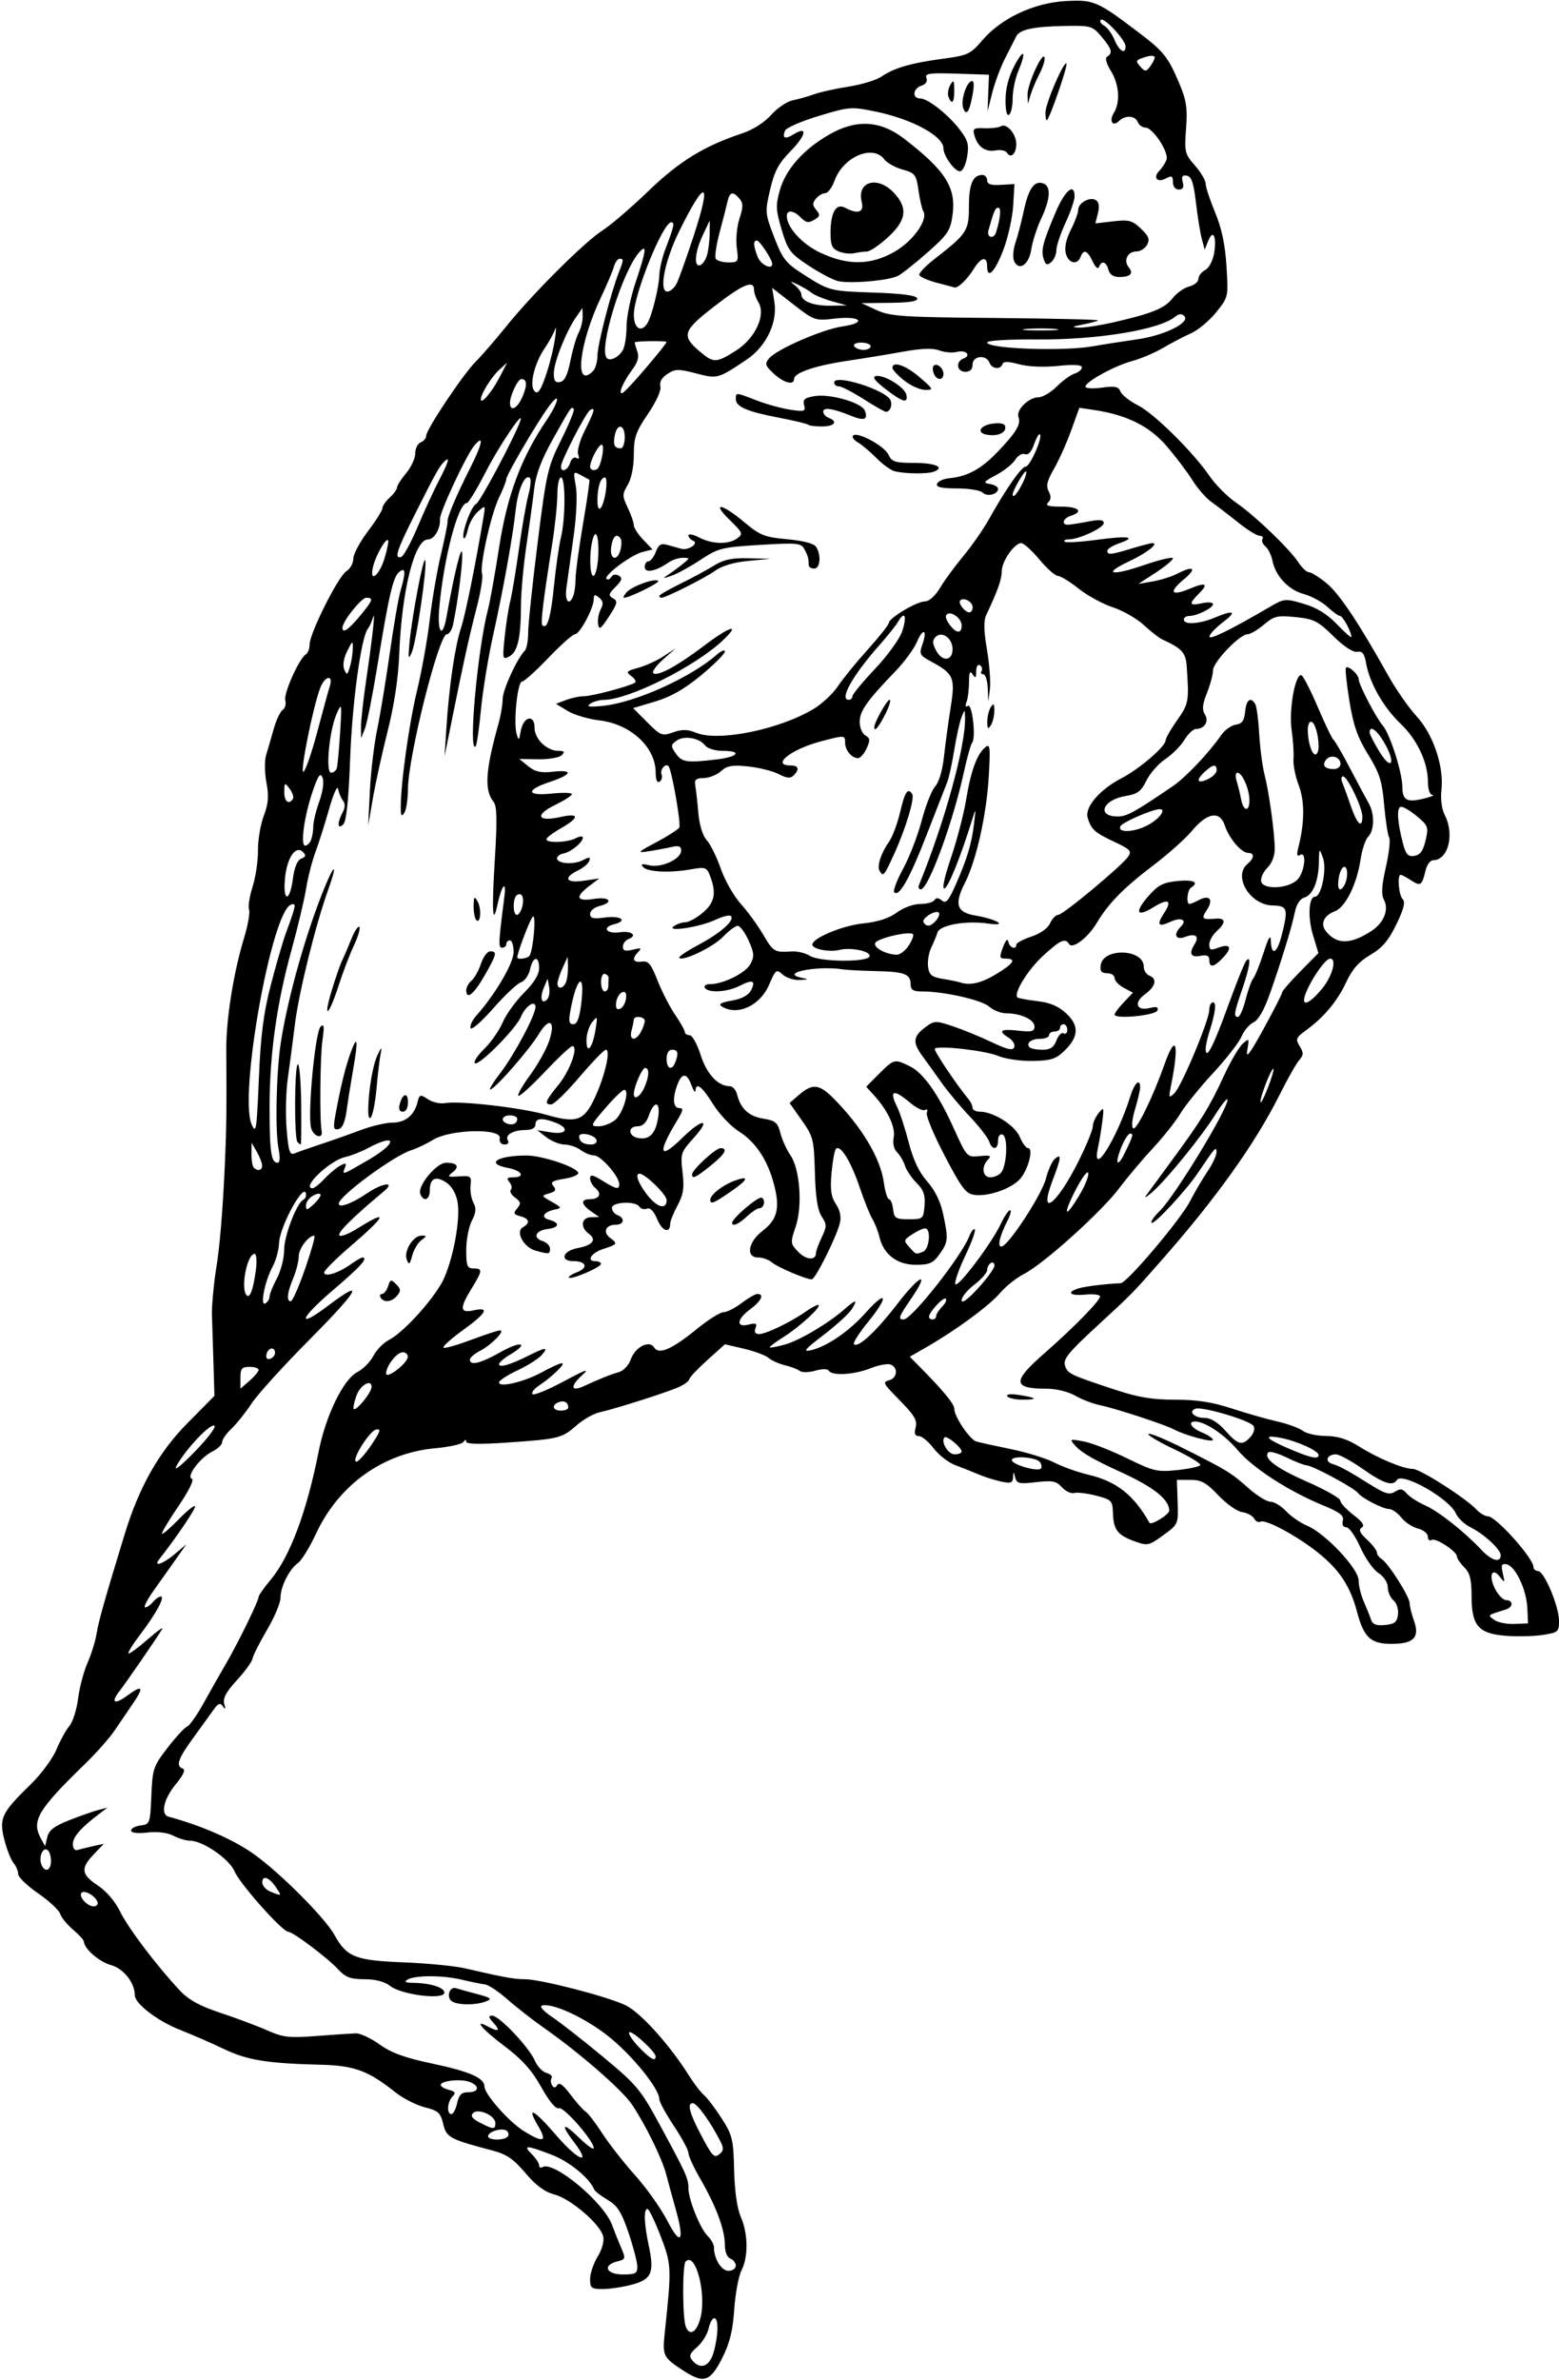 <?xml version="1.0" encoding="UTF-8"?>
<svg version="1.1" viewBox="0 0 401.25 612.19" xmlns="http://www.w3.org/2000/svg">
<path d="m175.78 609.67c-5.105-3.335-5.318-3.773-4.689-9.666 1.79-16.771 1.758-17.518-1.063-24.86-1.477-3.845-3.002-6.996-3.389-7.003-1.002-0.017-0.87 3.807 0.323 9.369 1.507 7.029 0.777 8.749-4.288 10.104-2.346 0.627-5.736 1.141-7.533 1.141-2.941 0-3.267-0.258-3.264-2.578 2e-3 -1.418 0.876-4.01 1.943-5.759 1.162-1.906 1.731-4.013 1.419-5.257-0.785-3.127-8.329-9.593-12.504-10.717-2.592-0.698-4.823-2.342-7.524-5.545-3.001-3.558-4.825-4.814-8.354-5.746-11.175-2.954-11.961-3.376-12.786-6.865-0.678-2.869-1.28-3.41-4.76-4.286-2.191-0.552-5.64-2.323-7.663-3.937-6.865-5.473-10.494-6.801-19.148-7.009-13.666-0.328-18.873-1.17-24.803-4.009-3.116-1.492-8.168-3.697-11.226-4.899-5.96-2.343-11.783-6.793-11.783-9.005 0-3.181-2.89-6.821-6.125-7.714-3.03-0.837-6.894-4.18-6.969-6.031-0.017-0.42-1.274-1.81-2.794-3.088-1.519-1.278-3.011-3.109-3.316-4.068-0.304-0.959-2.858-3.331-5.675-5.271-2.817-1.94-5.122-4.162-5.122-4.939 0-0.776-0.549-2.077-1.22-2.891-0.671-0.814-1.738-3.538-2.372-6.054-1.371-5.442-0.696-6.842 6.84-14.176 2.649-2.578 5.611-6.586 6.583-8.906s2.479-5.062 3.349-6.094c0.871-1.031 1.875-4.195 2.232-7.031s1.449-6.967 2.427-9.181c0.978-2.213 2.026-5.588 2.329-7.5 0.505-3.181 2.059-8.684 7.204-25.507 3.743-12.238 8.815-21.207 16.223-28.687l6.907-6.975-0.297-10.06c-0.163-5.533-0.319-10.482-0.347-10.997-0.09-1.707 0.535-8.386 1.097-11.719 0.87-5.157 1.667-14.571 2.185-25.781 0.458-9.912 0.529-15.177 0.411-30.469-0.06-7.807 1.866-19.887 4.598-28.83 0.984-3.224 1.553-6.477 1.264-7.231-0.289-0.753 0.12-3.389 0.909-5.858 0.789-2.468 1.413-6.667 1.385-9.33-0.028-2.663 0.643-6.671 1.49-8.906 1.199-3.164 1.351-5.066 0.685-8.588-0.471-2.488-0.508-5.652-0.084-7.031 0.425-1.379 1.307-4.406 1.961-6.727s1.695-4.534 2.314-4.92c0.619-0.386 0.919-1.491 0.666-2.456-0.466-1.782 3.554-10.751 5.303-11.832 0.525-0.325 0.955-1.467 0.955-2.538 0-2.857 7.369-17.531 9.459-18.836 0.985-0.615 1.791-2.063 1.791-3.218 0-1.155 1.686-4.323 3.746-7.04 2.06-2.717 3.748-5.403 3.75-5.968 0.002-0.565 0.848-1.79 1.879-2.723s1.875-2.098 1.875-2.588 1.055-2.145 2.344-3.677c1.289-1.532 2.344-3.821 2.344-5.087s0.633-2.544 1.406-2.841c0.773-0.297 1.406-1.051 1.406-1.677 0-1.629 9.546-15.915 12.761-19.099 1.489-1.475 5.028-5.557 7.864-9.072 6.851-8.491 20.172-21.749 24.844-24.725 2.062-1.314 7.34-5.845 11.729-10.07 7.988-7.689 14.336-11.584 24.249-14.876 2.68-0.89 5.654-2.795 7.343-4.703 1.562-1.764 4.055-3.452 5.54-3.751 1.486-0.299 3.967-1.003 5.514-1.563 1.547-0.56 5.555-1.448 8.906-1.972 3.352-0.524 7.148-1.682 8.438-2.574 3.194-2.21 7.63-3.498 15.792-4.585 6.444-0.859 7.098-1.165 10.186-4.773 4.837-5.651 13.225-9.6 21.365-10.058 7.275-0.41 8.2-0.013 18.892 8.102 6.432 4.882 7.558 6.301 10.457 13.183 1.793 4.256 2.09 6.266 1.698 11.511-0.449 6.014-0.326 6.524 2.286 9.499 1.518 1.729 2.76 3.835 2.76 4.679 0 0.845 1.093 4.164 2.428 7.376 1.692 4.07 2.579 8.257 2.927 13.809 0.498 7.955 0.493 7.976-2.662 11.894-1.739 2.159-4.638 4.58-6.442 5.38s-5.04 2.489-7.19 3.753c-2.15 1.264-5.736 2.79-7.969 3.391-4.556 1.226-12.028 5.321-12.028 6.591 0 0.457 1.89 0.571 4.2 0.255 3.409-0.467 4.314-0.28 4.803 0.995 0.332 0.864 2.344 2.453 4.472 3.532 4.221 2.139 14.164 11.959 18.522 18.292 1.509 2.194 4.541 5.225 6.736 6.735 4.859 3.343 13.751 11.855 16.05 15.364 0.925 1.412 2.171 2.568 2.768 2.568s2.624 1.269 4.505 2.819c3.293 2.714 8.251 10.137 15.893 23.794 1.987 3.551 5.253 8.236 7.258 10.411 4.299 4.664 7.093 12.924 6.414 18.96-0.267 2.368 0.071 4.948 0.843 6.435 2.591 4.995 0.89 11.643-2.98 11.643-0.727 0-1.599 1.16-1.938 2.578-0.944 3.948-1.296 4.199-3.692 2.629-1.223-0.801-2.45-1.457-2.726-1.457-0.94 0-0.506 5.246 0.519 6.271 0.736 0.736 0.279 2.548-1.641 6.499-2.019 4.155-3.635 6.048-6.692 7.838-2.934 1.718-4.628 3.635-6.228 7.048-2.315 4.939-5.694 8.971-10.367 12.371-2.542 1.85-2.694 2.241-1.577 4.068 1.037 1.696 1.016 2.272-0.131 3.572-0.752 0.853-3.056 4.926-5.12 9.051-6.222 12.433-16.327 26.569-30.411 42.541-7.799 8.845-7.007 8.041-17.035 17.296-6.896 6.365-8.226 8.038-7.703 9.687 0.664 2.091 1.186 2.34 13.226 6.308 5.645 1.86 9.386 2.468 15.128 2.46 5.541-7e-3 9.517 0.606 14.531 2.244 3.797 1.24 9.084 2.751 11.749 3.356 2.665 0.606 5.618 1.687 6.562 2.403 0.944 0.716 3.638 1.315 5.987 1.331 3.025 0.021 5.484 0.796 8.438 2.659 4.857 3.063 11.429 5.809 13.906 5.809 1.852 0 13.525 7.447 16.314 10.407 0.922 0.979 2.274 1.78 3.004 1.78 2.052 0 11.725 10.782 11.725 13.07 0 0.546 0.527 1 1.172 1.008 1.583 0.022 5.403 9.096 5.396 12.817-6e-3 2.828-0.236 3.024-4.266 3.628-2.343 0.351-6.632 0.442-9.531 0.202-6.972-0.578-8.709-2.614-8.709-10.205 0-4.271-0.425-5.946-1.875-7.396-1.031-1.031-1.875-2.268-1.875-2.749 0-1.351-5.494-4.943-6.556-4.287-0.519 0.321-0.944-0.066-0.944-0.86 0-0.794-1.155-1.734-2.567-2.088-1.412-0.354-3.341-1.628-4.287-2.83-0.946-1.202-2.362-2.186-3.147-2.186-1.55 0-6.985-2.793-7.919-4.069-0.977-1.335-11.858-7.181-13.366-7.181-0.514 0-2.777-0.892-5.029-1.982-2.252-1.09-4.374-1.703-4.716-1.361-1.468 1.468 1.934 4.061 9.919 7.562 4.704 2.062 8.566 4.256 8.583 4.874 0.016 0.618 1.528 2.267 3.36 3.664 2.37 1.808 2.989 2.751 2.146 3.272-0.872 0.539-0.514 1.354 1.357 3.088 1.398 1.296 2.542 2.777 2.542 3.291s0.544 1.273 1.208 1.685c1.746 1.083 7.23 9.724 7.23 11.391 0 0.777 0.497 2.787 1.103 4.465 1.561 4.316-0.047 5.988-5.761 5.988-5.393 0-7.142-1.635-8.906-8.319-1.729-6.553-4.599-10.859-10.177-15.268-5.498-4.346-13.45-8.59-14.676-7.832-0.465 0.287-1.187-0.078-1.605-0.812-0.418-0.734-1.815-1.481-3.104-1.66s-4.039-2.12-6.112-4.311c-3.105-3.284-4.375-3.984-7.22-3.984h-3.451l0.188 5.71c0.188 5.693 0.176 5.719-3.698 8.534-3.694 2.684-4.056 2.762-7.325 1.58-4.428-1.601-5.474-2.942-5.615-7.198-0.109-3.293-0.329-3.526-4.301-4.557-2.302-0.598-4.853-0.908-5.669-0.69s-2.249-0.449-3.185-1.483c-1.446-1.598-2.442-1.793-6.628-1.301-4.307 0.506-4.984 0.358-5.378-1.18-0.426-1.658-0.458-1.66-0.56-0.044-0.091 1.436-0.603 1.607-3.152 1.047-1.674-0.368-4.31-1.21-5.859-1.872-1.549-0.662-4.213-1.722-5.92-2.356-1.707-0.634-4.183-2.567-5.502-4.296-1.319-1.729-3.03-3.144-3.802-3.144-0.967 0-1.243-0.616-0.887-1.979 0.569-2.178-0.053-3.188-5.162-8.382-3.093-3.144-3.265-3.564-1.641-3.989 2.148-0.562 2.421-3.289 0.408-4.062-0.774-0.297-3.103 0.138-5.175 0.967-4.144 1.658-9.877 2-10.718 0.639-0.326-0.527-1.7-0.535-3.498-0.019-1.629 0.467-3.416 0.494-3.972 0.06-0.556-0.434-2.276-1.091-3.823-1.46-1.547-0.369-3.445-1.217-4.219-1.885-0.773-0.668-3.619-1.731-6.322-2.363l-4.916-1.149-4.534 4.077c-2.494 2.242-4.577 4.452-4.63 4.91-0.053 0.459-1.285 1.372-2.737 2.03-2.982 1.35-16.204 5.558-20.403 6.493-1.519 0.338-4.163 1.846-5.877 3.35-3.774 3.314-4.53 3.501-17.846 4.422-7.048 0.488-10.552 0.411-10.561-0.231-9e-3 -0.596-0.276-0.57-0.703 0.069-0.379 0.566-3.642 1.296-7.251 1.621-13.423 1.211-24.866 9.414-30.726 22.025-1.6 3.444-3.676 6.815-4.613 7.491-2.272 1.639-4.505 6.094-4.505 8.987 0 1.287-1.566 4.999-3.481 8.25-1.914 3.25-3.586 6.56-3.714 7.356-0.129 0.795-1.942 3.296-4.029 5.558-2.759 2.989-3.648 4.642-3.255 6.054 0.387 1.39 0.29 1.581-0.34 0.672-0.701-1.011-1.202-0.82-2.451 0.938-0.864 1.214-3.237 4.499-5.274 7.299-3.872 5.322-4.474 7.152-2.562 7.79 0.731 0.244 0.056 1.699-1.875 4.042-3.073 3.728-3.962 7.726-1.846 8.295 8.484 2.283 16.837 5.951 22.047 9.683 6.821 4.885 18.281 16.395 20.716 20.805 3.097 5.609 5.328 6.495 17.555 6.978 6.141 0.242 13.275 0.926 15.853 1.519 10.369 2.385 12.803 2.828 15.547 2.828 4.018 0 21.167 4.421 25.875 6.67 3.88 1.854 11.329 10.104 16.421 18.187 1.304 2.07 3.038 4.317 3.853 4.994 0.815 0.677 2.839 3.344 4.496 5.927 2.771 4.319 3.031 5.389 3.22 13.287 0.13 5.448 0.761 9.865 1.725 12.076 1.882 4.317 1.955 10.297 0.169 13.751-0.743 1.437-1.581 5.951-1.862 10.032-0.382 5.554-1.169 8.716-3.128 12.575-3.082 6.072-4.739 6.583-10.065 3.104zm7.92-4.744c1.21-4.358 1.272-8.672 0.124-8.672-0.475 0-1.128 1.208-1.452 2.684-0.324 1.476-1.655 3.61-2.957 4.742-1.906 1.657-2.149 2.322-1.245 3.41 2.099 2.529 4.487 1.594 5.531-2.164zm-3.428-8.713c1.611-6.218-1.234-17.123-3.799-14.558-0.871 0.871-0.84 14.556 0.038 16.786 0.99 2.515 2.811 1.436 3.761-2.228zm-16.25-13.319c-0.022-1.16-1.044-5.062-2.272-8.672-1.804-5.303-2.83-6.915-5.351-8.4-1.715-1.011-3.273-2.212-3.461-2.669-1.221-2.962-6.428-7.211-10.965-8.947-6.53-2.499-7.484-2.525-5.099-0.14 1.031 1.031 1.875 2.322 1.875 2.868s0.386 0.754 0.859 0.462c2.811-1.737 15.749 8.989 17.908 14.844 0.592 1.606 1.648 4.251 2.348 5.879 1.214 2.824 1.167 2.986-1.015 3.534-3.87 0.971-2.831 3.351 1.463 3.351 3.276 0 3.745-0.267 3.71-2.109zm25.352-0.134c0-0.718-0.633-1.549-1.406-1.846-0.851-0.326-1.406-1.743-1.406-3.585 0-3.826-2.303-10-6.288-16.859-1.698-2.923-3.087-5.933-3.087-6.69 0-0.757-1.688-3.903-3.75-6.992s-3.75-6.192-3.75-6.896c0-2.712-7.181-11.517-13.292-16.298-6.082-4.759-14.432-8.569-16.943-7.732-0.64 0.213 0.522 1.504 2.582 2.869 2.061 1.364 7.965 5.979 13.121 10.255 8.768 7.271 9.72 8.411 14.699 17.599 6.781 12.514 7.332 13.732 7.333 16.213 9.4e-4 2.909 2.979 10.332 4.921 12.267 0.902 0.899 1.641 2.209 1.641 2.912 0 2.978 1.903 6.088 3.727 6.088 1.044 0 1.898-0.588 1.898-1.306zm-15.486-14.632c-0.807-2.836-1.88-6.768-2.385-8.737-1.063-4.148-5.366-12.933-8.879-18.131-2.542-3.76-13.433-13.243-22.496-19.585-2.91-2.037-7.182-5.365-9.493-7.397-2.311-2.032-4.911-3.772-5.778-3.868-0.867-0.096-3.586-0.651-6.043-1.235-4.959-1.178-12.125-1.164-14.002 0.026-0.819 0.52-0.412 0.778 1.242 0.787 4.548 0.026 8.32 1.17 8.32 2.522 0 1.945-10.988 0.602-13.955-1.706-1.452-1.129-3.778-1.739-6.633-1.739-3.543 0-4.839-0.478-6.67-2.459-2.766-2.993-11.703-9.729-12.907-9.729-1.499 0-12.497-12.346-13.821-15.515-1.335-3.196-8.175-7.923-11.464-7.923-1.009 0-2.952-0.579-4.317-1.288-1.54-0.799-4.071-1.109-6.67-0.816-2.63 0.296-4.188 0.101-4.188-0.525 0-0.548 1.101-1.131 2.446-1.294 2.372-0.288 2.456-0.519 2.758-7.639 0.295-6.959 0.513-7.604 4.168-12.342 2.121-2.749 4.383-5.201 5.027-5.448 0.644-0.247 2.535-2.92 4.203-5.94 1.668-3.02 4.267-7.6 5.776-10.178 3.132-5.352 8.434-16.19 8.434-17.24 0-0.387 1.389-2.361 3.087-4.388 4.966-5.927 9.3-17.499 12.358-32.991 1.817-9.207 6.36-18.567 9.9-20.398 1.512-0.782 3.395-2.673 4.186-4.202s2.597-3.38 4.013-4.112c4.038-2.088 12.24-11.311 14.269-16.047 2.513-5.864 4.152-15.365 3.37-19.536-0.398-2.122-1.513-4.012-2.905-4.923-2.723-1.784-4.216-1.07-4.216 2.018 0 2.497-1.619 3.108-2.456 0.928-0.781-2.034 4.166-8.015 6.63-8.015 2.909 0 3.584 1 1.671 2.477-1.441 1.113-1.253 1.23 1.655 1.03 3.057-0.21 3.261-0.052 2.986 2.301-0.162 1.39 0.167 3.39 0.732 4.445 0.784 1.465 0.688 2.573-0.408 4.692-0.789 1.526-1.435 4.905-1.435 7.508 0 4.109 0.248 4.734 1.875 4.734 2.385 0 2.33 0.573-0.493 5.156-3.147 5.11-3.034 6.4 0.493 5.625 4.281-0.94 3.396 0.658-2.88 5.205-3.131 2.268-5.295 4.257-4.809 4.419 0.486 0.162 3.731-0.777 7.211-2.087 3.48-1.31 6.764-2.381 7.298-2.381 1.455 0-2.223 3.749-5.177 5.276-1.419 0.734-2.58 1.745-2.58 2.248 0 1.648 2.756 0.961 7.983-1.989 5.255-2.966 7.43-2.305 2.33 0.707-1.547 0.914-2.812 2.021-2.812 2.46 0 0.978 3.059 0.079 7.697-2.261 4.373-2.206 5.199-2.216 3.229-0.04-0.854 0.943-3.661 2.703-6.239 3.91-2.578 1.207-4.687 2.592-4.687 3.077 0 1.411 6.632-0.185 11.134-2.679 2.256-1.25 4.533-2.273 5.059-2.273 1.086 0-2.458 3.447-5.919 5.757-1.268 0.846-2.014 1.839-1.66 2.207 0.355 0.368 3.941-1.097 7.969-3.255 6.064-3.249 6.862-3.5 4.638-1.456-2.982 2.741-2.675 4.152 0.578 2.655 4.231-1.946 6.843-2.991 8.984-3.594 1.235-0.348 2.583-1.747 3.094-3.211 1.138-3.263 4.765-5.162 6.033-3.158 1.232 1.946 4.554 0.508 11.049-4.782 2.896-2.359 5.969-4.288 6.83-4.288s2.948-1.055 4.638-2.344 3.523-2.344 4.073-2.344c1.857 0 1.017 1.806-1.812 3.898-3.523 2.605-3.777 4.817-0.458 3.984 1.905-0.478 2.244-0.303 1.775 0.92-0.388 1.012-0.07 1.511 0.964 1.511 1.737 0 8.161-3.096 11.926-5.747 1.369-0.964 2.819-1.753 3.222-1.753 1.348 0-4.481 5.465-8.619 8.08-2.247 1.42-3.965 2.703-3.817 2.851 0.148 0.148 1.917-0.187 3.932-0.743 3.739-1.032 11.308-5.53 15.359-9.126 2.898-2.573 3.48-2.537 1.765 0.11-0.752 1.16-4.02 4.135-7.262 6.61-4.779 3.648-5.385 4.383-3.2 3.879 4.124-0.951 9.779-4.822 14.09-9.646 5.438-6.086 6.063-4.317 0.77 2.182-2.392 2.936-4.096 5.591-3.788 5.899 1.067 1.067 5.712-3.25 11.283-10.489 5.827-7.571 8.405-8.419 3.376-1.11-3.135 4.557-3.386 5.254-1.889 5.254 2.091 0 14.896-16.222 16.939-21.458 0.48-1.232 1.11-2.003 1.399-1.714 0.289 0.289-0.807 3.317-2.436 6.73-1.629 3.412-2.792 6.71-2.586 7.329 0.443 1.329 9.354-10.441 11.713-15.472 0.9-1.92 1.964-3.502 2.364-3.516s0.137 1.136-0.584 2.554c-2.062 4.052-2.722 6.797-1.637 6.797 1.687 0 10.426-13.335 11.478-17.515 0.553-2.195 1.591-4.477 2.307-5.072 1.765-1.464 1.641-0.339-0.614 5.593-3.74 9.841 1.02 6.361 6.63-4.847 2.048-4.092 3.723-8.153 3.723-9.027 0-0.873 0.661-2.406 1.469-3.407 1.381-1.711 1.442-1.595 1.01 1.93-0.253 2.062-0.755 5.121-1.118 6.797-1.825 8.442 4.879-2.146 8.309-13.125 1.077-3.448 2.517-4.74 2.517-2.258 0 0.691-0.592 3.223-1.315 5.626-0.762 2.533-0.955 4.592-0.457 4.899 0.871 0.538 5.03-7.974 8.05-16.477 2.977-8.381 3.858-5.362 1.644 5.632-0.609 3.026-0.54 3.168 0.888 1.818 1.849-1.746 9.002-18.839 9.002-21.51 0-1.029 0.43-1.871 0.955-1.871 0.963 0 0.612 2.675-1.033 7.874-0.473 1.495-0.86 3.313-0.86 4.04 0 3.201 1.95-0.499 5.656-10.732 2.196-6.064 4.353-11.427 4.793-11.916 1.368-1.522 0.903 1.706-1.075 7.453-2.099 6.099-2.237 7.031-1.049 7.031 0.454 0 1.329-1.998 1.944-4.441 0.615-2.442 1.506-4.908 1.98-5.479 0.474-0.571 1.666-3.53 2.65-6.575 1.329-4.116 1.812-4.875 1.882-2.959 0.142 3.92 1.619 3.082 2.795-1.587 1.722-6.839 1.502-7.543-2.382-7.63-5.809-0.13-10.241-7.528-6.413-10.705 1.739-1.444 1.819-2.812 0.163-2.812-1.75 0-4.91-3.699-6.007-7.031-1.282-3.893-4.513-3.375-8.477 1.359-1.689 2.017-6.118 5.975-9.844 8.795-7.643 5.787-11.638 9.841-14.611 14.827-2.309 3.873-6.284 6.909-7.168 5.477-0.996-1.611-2.261-1.035-6.715 3.057-3.884 3.568-7.626 9.636-6.585 10.677 0.218 0.218 2.507 0.647 5.088 0.952 3.348 0.396 5.498 1.31 7.509 3.189 3.377 3.156 3.199 6.059-0.596 9.695-2.106 2.017-3.459 2.437-8.11 2.517-3.077 0.052-7.056-0.533-8.864-1.304-3.205-1.367-15.39-2.758-16.288-1.86-0.377 0.377 5.517 9.181 8.787 13.125 0.516 0.623 0.939 1.572 0.939 2.109s0.861 0.977 1.912 0.977c3.466 0 9.017 3.526 10.255 6.513 0.652 1.574 1.609 2.862 2.126 2.862 1.503 0-0.048 5.779-2.153 8.019-2.319 2.469-8 4.443-11.556 4.016-2.301-0.276-3.296-1.569-7.752-10.066-2.812-5.362-4.886-10.341-4.608-11.064 0.283-0.738 0.09-1.058-0.441-0.73-0.52 0.322-2.235-0.5-3.811-1.826-4.384-3.689-5.541-3.291-3.344 1.151 0.689 1.392 2.019 5.485 2.956 9.094 1.163 4.478 2.668 7.644 4.741 9.969 1.954 2.192 3.407 5.132 4.075 8.249 1.405 6.549 1.338 7.322-0.9 10.465-1.646 2.311-2.573 2.723-6.136 2.723-4.801 0-8.296-2.688-9.342-7.185-0.34-1.462-1.141-3.503-1.779-4.534-0.638-1.031-2.135-4.763-3.327-8.293-2.209-6.545-4.937-10.959-6.073-9.828-0.347 0.346-0.858 3.128-1.135 6.183-0.391 4.313-0.14 6.108 1.123 8.036 1.077 1.645 1.418 3.315 1.008 4.949-0.905 3.604-6.318 14.422-7.218 14.422-1.473 0-8.786-3.112-10.256-4.364-0.814-0.693-2.396-1.261-3.516-1.261-3.302 0-2.646-4 1.128-6.878 3.797-2.896 4.517-5.854 2.91-11.947-1.667-6.317-4.7-10.875-9.076-13.638-2.042-1.289-5.007-4.426-6.589-6.971-2.836-4.561-4.401-5.751-4.546-3.456-0.041 0.645-0.498 0.012-1.016-1.406-1.178-3.224-2.438-3.285-3.621-0.173-1.323 3.48-1.123 6.033 0.473 6.033 1.13 0 1.044 0.565-0.461 3.047-5.243 8.643-4.745 10.502 1.238 4.629 5.173-5.077 7.565-5.114 2.987-0.047-3.37 3.731-3.482 4.07-2.914 8.896 0.472 4.015 0.214 5.719-1.292 8.529-1.035 1.931-1.882 4.02-1.882 4.642 0 2.666-2.025 2.049-3.301-1.006-0.903-2.16-1.845-3.143-2.698-2.816-0.721 0.277-1.59 0.052-1.93-0.498-0.945-1.53-7.071-1.266-7.071 0.305 0 0.718 0.633 1.549 1.406 1.846 2.019 0.775 1.735 2.474-0.413 2.474-2.621 0-3.442 1.949-1.439 3.414 1.988 1.453 1.861 1.649-1.839 2.845-3.007 0.972-4.392 3.117-2.012 3.117 0.816 0 1.48 0.316 1.475 0.703-0.012 0.872-7.641 4.146-8.248 3.54-0.242-0.242 0.698-0.873 2.09-1.403 2.951-1.122 2.394-2.841-0.919-2.841-3.601 0-2.813-2.629 1.003-3.345 3.94-0.739 5.063-2.149 2.945-3.697-2.283-1.67-1.951-4.198 0.56-4.257l2.109-0.049-2.109-1.471c-2.591-1.808-2.713-3.118-0.29-3.118 2.446 0 3.166-1.398 1.451-2.821-0.768-0.637-1.396-1.774-1.396-2.526 0-1.083 0.657-0.962 3.158 0.584 3.619 2.237 4.343 2.381 4.343 0.868 0-1.936-4.738-7.354-6.431-7.354-0.906 0-2.467-0.619-3.468-1.376-1.001-0.757-2.874-1.399-4.164-1.427-1.289-0.028-3.398-0.87-4.688-1.871l-2.344-1.82 3.516 0.558c4.123 0.654 4.889-1.087 1.111-2.523-3.412-1.297-5.095-1.135-5.095 0.492 0 0.906-0.918 1.411-2.578 1.421-3.201 0.018-5.372 1.312-4.518 2.693 0.37 0.599 6e-3 1.042-0.858 1.042-0.911 0-1.394-0.646-1.227-1.641 0.436-2.597-12.671-2.29-17.109 0.4-1.782 1.08-4.295 2.282-5.584 2.671-4.467 1.348-18.75 11.851-18.75 13.787 0 1.209 3.394-0.033 7.259-2.656 3.979-2.7 7.492-3.155 4.401-0.57-7.899 6.607-11.829 10.462-11.535 11.313 0.196 0.567 2.258-0.198 4.795-1.78 8.054-5.022 7.35-3.286-1.872 4.615-3.738 3.203-6.797 6.254-6.797 6.78 0 1.278 3.58 0.186 6.759-2.061 1.397-0.988 2.768-1.796 3.047-1.796 1.678 0-0.427 2.338-7.612 8.456-8.677 7.388-9.389 10.143-0.981 3.795 9.47-7.15 7.645-3.832-4.735 8.608-6.799 6.832-13.615 14.33-15.148 16.662-1.533 2.332-3.866 5.253-5.184 6.492-1.318 1.238-2.396 2.788-2.396 3.443 0 0.655-1.122 1.742-2.494 2.415-3.119 1.53-6.868 6.48-5.324 7.03 0.658 0.234-0.715 3.039-3.474 7.097-2.509 3.69-4.405 6.868-4.212 7.061 0.193 0.193 2.083-1.433 4.199-3.614 2.116-2.181 4.059-3.753 4.318-3.495 0.381 0.381-4.811 8.078-9.192 13.628-1.688 2.138 0.907 1.28 4-1.323l2.965-2.495-2.658 3.761c-1.462 2.069-4.05 5.723-5.75 8.12s-2.701 4.358-2.224 4.358 1.393-0.633 2.035-1.406 1.548-1.406 2.014-1.406c1.172 0-1.275 4.514-5.319 9.811-1.862 2.44-3.211 4.61-2.998 4.824 0.213 0.213 2.438-1.41 4.943-3.608 2.505-2.198 4.171-3.369 3.703-2.602-1.582 2.588-9.164 13.59-10.929 15.859-2.416 3.106-1.348 3.67 2.11 1.114 3.783-2.797 4.223-2.098 1.331 2.113-1.295 1.885-3.42 5.009-4.723 6.943-1.303 1.934-4.783 5.858-7.734 8.722-12 11.642-13.714 14.529-11.283 18.996l1.114 2.048 0.565-2.344c0.427-1.772 1.813-2.833 5.683-4.349 2.815-1.103 6.172-2.28 7.461-2.615l2.344-0.61-2.213 1.678c-4.647 3.524-6.694 5.878-6.694 7.7 0 1.078 0.503 1.733 1.172 1.527 0.645-0.199 2.438-0.639 3.984-0.98l2.812-0.619-2.578 2.701c-3.459 3.623-3.253 5.184 1.058 8.037 2.173 1.438 4.462 4.112 5.688 6.645 2.044 4.223 9.418 13.966 15.381 20.324 2.306 2.458 5.101 3.996 10.544 5.8 4.074 1.351 9.478 3.375 12.009 4.499 4.037 1.793 5.592 1.968 12.656 1.428 4.43-0.339 8.975-0.645 10.101-0.682 1.126-0.036 3.876 1.248 6.111 2.853 3.007 2.159 6.498 3.432 13.422 4.893 9.75 2.057 13.576 3.726 13.576 5.922 0 1.974 6.349 9.145 10.186 11.506 4.976 3.061 6.029 2.732 3.728-1.166-3.298-5.589-1.317-4.596 4.667 2.338 5.59 6.479 9.134 7.758 4.439 1.603-3.576-4.689-2.894-5.237 1.354-1.089 2.062 2.014 3.75 3.209 3.75 2.656 0-1.902-7.73-10.738-8.976-10.26-0.773 0.297-2.458-1.721-4.527-5.422-2.427-4.339-4.907-7.108-9.405-10.497-5.835-4.397-8.188-7.163-4.342-5.105 2.792 1.494 3.335 1.159 1.468-0.905-1.334-1.474-1.408-1.875-0.344-1.875 1.784 0 9.537 8.178 10.977 11.578 0.622 1.47 1.96 2.889 2.974 3.154 1.013 0.265 1.611 0.856 1.328 1.313-0.282 0.457-0.225 1.298 0.128 1.869 0.459 0.742 0.841 0.715 1.341-0.095 0.473-0.765 1.574 0.039 3.393 2.478 1.481 1.986 3.223 3.949 3.872 4.361 0.648 0.413 2.594 2.944 4.323 5.625 1.729 2.681 5.53 7.532 8.446 10.781 2.916 3.248 6.654 8.522 8.306 11.719 3.478 6.731 4.489 5.253 2.115-3.094zm-57.541-53.357c-1.579-1-0.671-3.968 1.039-3.392 0.664 0.224 3.106 0.903 5.426 1.51 3.513 0.918 3.905 1.229 2.344 1.855-2.55 1.023-7.213 1.038-8.809 0.027zm-18.379-181.02c-0.319-0.516-0.161-0.938 0.35-0.938 0.511 0 1.212-0.891 1.558-1.98 0.569-1.794 0.765-1.842 2.092-0.516 1.206 1.206 1.251 1.72 0.258 2.917-1.374 1.655-3.402 1.901-4.258 0.516zm6.718-9.777c-0.828-2.158 1.638-6.16 3.796-6.16 1.439 0 1.435 0.094-0.04 1.173-0.882 0.645-1.938 2.422-2.346 3.949-0.628 2.348-0.845 2.508-1.409 1.039zm33.134-2.31c-3.038-0.846-5.229-4.883-3.25-5.991 1.955-1.094 1.689-2.244-0.662-2.859-1.732-0.453-1.849-0.748-0.798-2.014 1.036-1.249 0.95-1.688-0.547-2.783-0.978-0.715-1.466-1.612-1.085-1.994 0.381-0.381 0.224-1.26-0.351-1.952-0.818-0.985-0.613-1.258 0.946-1.258 3.213 0 2.281-1.735-1.292-2.406-5.943-1.115-2.922-3.181 4.688-3.206 4.02-0.013 12.854 2.923 13.36 4.441 0.169 0.506-1.439 1.199-3.573 1.54-3.117 0.498-3.673 0.869-2.829 1.886 0.819 0.987 0.582 1.4-1.079 1.873-2.085 0.595-2.071 0.64 0.683 2.18 2.481 1.387 2.591 1.616 0.938 1.942-3.079 0.606-3.963 2.059-1.624 2.671 2.856 0.747 2.636 2.015-0.413 2.376-3.099 0.367-3.896 2.268-1.296 3.093 1.06 0.336 1.927 1.216 1.927 1.955 0 1.453-0.228 1.484-3.743 0.506zm50.618-7.148c0-1.186 6.824-6.964 7.633-6.463 1.08 0.667 0.549 2.73-0.702 2.73-0.485 0-1.9 0.949-3.146 2.109-2.14 1.994-3.786 2.7-3.786 1.624zm-5.625-5.932c0-1.246 3.025-3.666 5.991-4.794 4.211-1.601 3.923-0.5-0.704 2.683-4.45 3.062-5.288 3.396-5.288 2.111zm-4.688-6.524c0-1.168 6.044-6.746 7.31-6.746 2.042 0 1.181 1.518-2.568 4.531-3.823 3.073-4.742 3.502-4.742 2.216zm108.75-41.101c0-0.384 1.062-1.807 2.359-3.161l2.359-2.463-2.359-1.263c-1.298-0.694-2.359-1.824-2.359-2.51s-0.873-1.248-1.94-1.248c-1.468 0-1.867-0.505-1.641-2.078 0.656-4.553 11.081-4.186 11.081 0.391 0 0.96 0.633 1.989 1.406 2.286 2.132 0.818 1.689 2.789-1.08 4.807-3.005 2.189-2.205 4.41 1.274 3.536 1.672-0.42 2.22-0.242 1.933 0.627-0.427 1.295-11.033 2.33-11.033 1.077zm24.375-14.036c0-1.111-0.626-1.396-2.344-1.067-2.447 0.468-2.967-0.604-1.454-2.997 1.296-2.048 0.264-2.893-2.329-1.907-2.544 0.967-3.25-0.574-1.201-2.622 1.729-1.729 0.104-2.505-2.633-1.258-3.211 1.463-3.689 0.853-1.706-2.175 2.199-3.357 1.154-3.942-2.741-1.535-4.33 2.676-4.916 1.282-1.228-2.922 2.454-2.797 3.764-3.473 7.432-3.834 4.151-0.408 5.696 0.328 3.516 1.675-0.98 0.606-1.329 4.219-0.407 4.219 0.292 0 1.355-0.441 2.363-0.981 2.761-1.478 3.877-0.209 2.144 2.436-1.557 2.376-1.325 2.619 2.228 2.332 2.61-0.211 2.699 1.014 0.234 3.245-1.031 0.933-1.875 2.465-1.875 3.403 0 1.413 0.386 1.56 2.247 0.852 3.158-1.201 3.76-0.096 1.348 2.472-2.4 2.555-3.595 2.775-3.595 0.663zm-125.76 304c-2.725-5.32-6.084-9.976-7.197-9.978-1.485-2e-3 -0.845 2.529 2.017 7.967 3.065 5.824 3.5 6.27 4.947 5.069 0.965-0.801 1.02-1.52 0.232-3.058zm-54.752-1.477c0.297-0.48 0.107-1.14-0.422-1.467-1.233-0.762-4.694 0.319-4.694 1.465 0 1.138 4.413 1.139 5.116 2e-3zm-3.241-3.366c0-1.946-4.4-3.924-5.743-2.581-0.714 0.714-0.232 1.409 1.666 2.406 3.521 1.849 4.077 1.873 4.077 0.175zm-9.844-5.136c0.479-2.18 1.128-2.812 2.887-2.812 2.792 0 2.978-1.673 0.295-2.666-2.263-0.837-7.401-0.29-7.401 0.788 0 0.397 0.942 0.968 2.093 1.269 1.659 0.434 1.853 0.787 0.938 1.703-1.347 1.347-1.553 4.531-0.293 4.531 0.475 0 1.141-1.266 1.481-2.812zm51.094-12.004c0-1.212-6.16-6.836-6.794-6.203-0.317 0.317 0.765 1.983 2.405 3.702 2.977 3.12 4.388 3.924 4.388 2.501zm-143.65-39.726c-0.514-1.541-3.313-3.182-4.095-2.4-0.892 0.892 1.415 3.505 3.094 3.505 0.753 0 1.204-0.497 1.001-1.105zm45.949-3.766c-1.725-2.598-3.55-3.251-3.55-1.271 0 0.833 0.949 1.896 2.109 2.362 2.962 1.191 2.958 1.194 1.44-1.091zm-57.925-6.793c0-1.259-0.425-2.551-0.944-2.872-1.187-0.733-2.25 1.877-1.529 3.754 0.851 2.218 2.474 1.64 2.474-0.882zm346.69-63.417c0.157-1.349-0.363-2.959-1.172-3.63-0.8-0.664-1.454-2.161-1.454-3.328 0-1.248-1-2.776-2.43-3.713-1.336-0.876-3.441-3.877-4.676-6.67-1.235-2.793-2.845-5.078-3.576-5.078-0.817 0-1.161-0.648-0.891-1.679 0.343-1.313-0.747-2.166-5.01-3.919-8.975-3.69-18.115-9.597-22.071-14.263-3.399-4.01-8.354-7.328-10.941-7.328-2.034 0-0.976 1.67 1.782 2.812 1.547 0.641 2.812 1.494 2.812 1.897 0 0.769-7.128-1.134-10.028-2.677-2.389-1.271-15.115-5.441-19.035-6.236-1.805-0.366-4.676-1.469-6.382-2.45-1.75-1.007-4.881-1.784-7.189-1.784-8.967 0-9.127-1.792-0.807-9.068 7.598-6.644 14.377-13.568 14.377-14.682 0-0.452-1.688-0.661-3.75-0.464-3.977 0.379-5.053-0.558-1.818-1.585 1.64-0.52 6.907-1.17 10.879-1.341 1.64-0.071 15.474-16.422 17.879-21.132 1.153-2.259 3.157-5.669 4.453-7.579 1.296-1.91 2.343-4.152 2.327-4.982-0.032-1.622-0.22-1.412-4.848 5.416-3.103 4.577-11.261 13.341-11.86 12.741-0.28-0.28 0.671-1.656 2.113-3.057 3.824-3.715 17.443-26.053 17.434-28.597-2e-3 -0.626-1.373 1.036-3.047 3.694-3.649 5.794-12.552 16.753-16.258 20.011-1.466 1.289-2.211 1.711-1.654 0.938 0.556-0.773 3.497-4.78 6.534-8.903 7.604-10.322 9.837-13.938 13.439-21.767 1.711-3.72 3.903-7.479 4.87-8.355 1.693-1.532 1.738-1.473 1.206 1.607-0.416 2.407 0.626 1.05 4.212-5.486 2.621-4.776 4.765-8.982 4.765-9.345 0-0.364 2.099-2.787 4.664-5.385l4.664-4.723-1.407-4.676c-1.379-4.581-1.083-9.843 0.553-9.843 1.621 0 3.067-7.111 2.027-9.967-0.957-2.631-0.98-2.603-1.053 1.251-0.091 4.823-1.623 8.412-3.839 8.992-0.981 0.256-1.927 1.729-2.311 3.595-0.805 3.915-3.378 12.333-6.412 20.973-1.494 4.256-2.99 6.884-4.257 7.477-1.074 0.503-2.46 2.139-3.081 3.637-0.62 1.497-3.91 5.727-7.31 9.398-3.401 3.672-7.197 8.363-8.436 10.426s-4.417 6.07-7.062 8.906c-2.645 2.836-6.555 7.477-8.689 10.312-4.583 6.091-19.331 19.362-24.484 22.031-1.99 1.031-4.748 3.22-6.129 4.865-2.681 3.193-11.253 9.518-18.718 13.811l-4.56 2.622 2.448 2.476c6.257 6.327 9.016 9.681 9.016 10.958 0 1.969 3.947 7.832 5.625 8.354 0.773 0.241 4.76 1.121 8.86 1.956 4.099 0.835 9.162 2.399 11.25 3.476 2.088 1.077 6.048 2.489 8.799 3.139 7.226 1.705 11.639 5.181 15.697 12.363 0.417 0.738 5.082-2.134 5.082-3.129 0-2.854-3.924-6.006-12.188-9.79-7.381-3.38-10.388-5.116-12.012-6.936-1.53-1.715-1.461-1.751 2.137-1.091 2.045 0.375 7.062 2.32 11.148 4.323 6.857 3.361 7.854 3.597 12.951 3.064 3.037-0.317 5.717-0.892 5.955-1.277 0.238-0.385-2.79-2.231-6.729-4.101-3.939-1.871-6.92-3.643-6.625-3.938 0.295-0.295 4.26 1.329 8.809 3.609 11.431 5.729 12.426 6.337 16.923 10.325 2.18 1.934 4.743 3.516 5.696 3.516 0.953 0 2.755 1.091 4.005 2.426 1.25 1.334 3.701 3.024 5.446 3.755 4.667 1.955 13.233 11.062 13.233 14.069 0 1.34 0.588 3.765 1.306 5.39 0.718 1.625 1.559 3.719 1.869 4.655 0.421 1.271 1.334 1.626 3.616 1.406 2.493-0.24 3.105-0.739 3.335-2.718zm-100.56-56.114c-0.325-0.526 0.883-0.662 2.992-0.336 4.708 0.727 5.085 1.218 0.936 1.218-1.86 0-3.627-0.397-3.927-0.882zm133.84 54.411c-0.219-4.732-3.086-10.744-5.333-11.183-1.298-0.254-1.474 0.172-0.97 2.344 0.576 2.478 0.526 2.536-0.757 0.871-2.055-2.666-2.974-0.257-1.206 3.161 0.808 1.562 2.091 2.84 2.851 2.84 1.807 0 1.788 1.807-0.024 2.373-5.006 1.564-4.828 1.407-3.073 2.7 0.888 0.654 3.208 1.125 5.156 1.045l3.542-0.144-0.186-4.008zm-6.846-13.51c0-1.523-4.241-5.432-7.856-7.241-1.485-0.743-3.145-2.328-3.689-3.522-1.779-3.904-13.878-10.727-15.208-8.576-1.027 1.662-3.423 0.878-8.763-2.869-2.94-2.062-6.041-3.75-6.891-3.75-2.25 0-3.002 1.798-1.012 2.419 2.048 0.639 4.019 1.713 9.972 5.433 3.712 2.32 4.831 2.633 6.248 1.748 1.372-0.857 1.983-0.768 2.978 0.435 0.689 0.832 2.836 2.223 4.772 3.091 3.556 1.594 10.067 6.743 14.523 11.484 2.576 2.741 4.926 3.383 4.926 1.347zm-331.11-33.359c-1.247-0.416-7.549 6.337-9.738 10.433-0.795 1.488 1.199-0.083 4.755-3.745 3.479-3.583 5.631-6.472 4.982-6.688zm212.39 9.271c-1.2-1.156-6.776-1.544-7.095-0.493-0.366 1.202 7.112 3.334 7.564 2.157 0.187-0.486-0.024-1.235-0.469-1.663zm-171.95-4.285c2.321-3.439 2.569-4.228 1.251-3.974-1.773 0.341-6.651 8.265-5.088 8.265 0.518 0 2.244-1.931 3.837-4.291zm243.8 2.589c0-1.111-5.796-3.699-9.984-4.457-4.585-0.83-3.477 0.371 2.772 3.005 5.322 2.243 7.211 2.623 7.211 1.451zm-91.875-0.903c0-1.028-3.83-4.191-4.394-3.627-1.057 1.057 0.898 4.356 2.582 4.356 0.996 0 1.812-0.328 1.812-0.729zm74.339-3.745c0.857-0.948 1.194-2.164 0.782-2.831-0.879-1.423-13.225-5.079-14.945-4.426-1.938 0.736-0.319 2.356 2.355 2.356 1.583 0 3.427 1.132 5.335 3.276 3.309 3.718 4.343 3.977 6.473 1.624zm-226.21-12.892c0-2.062-2.832-0.516-3.822 2.087-0.476 1.252-0.852 2.777-0.836 3.388 0.042 1.566 4.658-3.86 4.658-5.474zm50.625 5.335c0-1.321-1.056-1.927-2.435-1.398-1.956 0.751-1.589 2.179 0.56 2.179 1.031 0 1.875-0.352 1.875-0.781zm-79.688-9.7c0-0.423-1.055-0.768-2.344-0.768-1.978 0-2.344 0.438-2.344 2.806v2.806l2.344-2.038c1.289-1.121 2.344-2.384 2.344-2.806zm38.386-3.347c0.029-0.645-0.557-1.172-1.301-1.172-1.523 0-4.272 3.499-4.272 5.436 0 1.626 5.499-2.582 5.573-4.264zm-34.167-1.016c0-1.696-1.835-1.386-2.199 0.371-0.202 0.978 0.149 1.406 0.938 1.143 0.694-0.231 1.261-0.913 1.261-1.514zm170.16-9.464c0-0.479 0.683-1.554 1.518-2.388 0.835-0.835 1.267-1.768 0.961-2.075-0.575-0.575-4.267 3.381-4.323 4.631-0.017 0.387 0.391 0.703 0.906 0.703 0.516 0 0.938-0.392 0.938-0.871zm-171.56-5.058c0-0.622 0.844-2.705 1.875-4.629s1.875-5.247 1.875-7.383c0-3.571 3.272-12.107 4.922-12.84 0.387-0.172 0.703-0.699 0.703-1.172 0-4.262-6.774 7.802-6.948 12.372-0.066 1.746-0.814 4.455-1.662 6.02-2.025 3.736-3.308 10.335-1.832 9.423 0.587-0.363 1.067-1.168 1.067-1.79zm186.56-7.934c0-0.686-0.422-0.987-0.938-0.668-0.516 0.319-0.938 1.137-0.938 1.819s-1.477 2.366-3.281 3.742c-1.805 1.377-3.281 3.187-3.281 4.024 0 0.947 1.591-0.212 4.219-3.074 2.32-2.527 4.219-5.157 4.219-5.843zm-177.39 0.738c1.614-4.641 2.669-8.438 2.345-8.438-1.508 0-4.018 3.331-4.018 5.332 0 1.226-0.633 3.743-1.406 5.594-1.567 3.751-1.8 5.949-0.631 5.949 0.427 0 2.096-3.797 3.71-8.438zm-12.68 0.234c0.285-2.2 0.126-3.984-0.355-3.984-1.95 0-3.671 9.029-2.033 10.667 0.85 0.85 1.731-1.614 2.388-6.683zm144.13-4.177c0-0.511 0.665-2.331 1.477-4.043 1.346-2.837 1.345-3.315-0.013-5.388-1.045-1.594-1.565-4.971-1.738-11.286-0.234-8.52-0.418-9.254-3.38-13.456l-3.132-4.444 2.508-2.157c3.366-2.895 5.118-2.715 8.721 0.894 7.302 7.316 12.178 15.457 13.044 21.776 0.319 2.329 0.917 4.235 1.328 4.235s0.881 1.16 1.044 2.578c0.268 2.333 0.653 2.578 4.047 2.578 3.654 0 3.757-0.09 4.04-3.502 0.225-2.719-0.23-4.023-2.037-5.829-1.28-1.28-2.626-3.27-2.992-4.423-0.366-1.153-1.281-2.712-2.034-3.465-0.839-0.839-1.175-2.338-0.869-3.87 0.516-2.582-1.592-7.012-5.213-10.952l-1.876-2.041 3.349-3.349c3.842-3.842 3.958-3.869 8.049-1.828 3.278 1.635 7.152 7.09 10.905 15.353 3.683 8.109 3.58 7.998 7.061 7.655 2.574-0.254 2.956-0.085 2.007 0.891-1.793 1.842-1.441 4.579 0.588 4.579 0.968 0 2.217-0.55 2.775-1.222 1.509-1.818 1.804-9.27 0.387-9.77-0.695-0.245-1.172 0.382-1.172 1.54 0 2.42-1.554 2.567-2.299 0.219-0.303-0.954-2.546-3.84-4.985-6.413-2.439-2.573-5.7-6.475-7.247-8.669-1.547-2.195-3.776-5.299-4.955-6.899-2.564-3.481-2.399-5.027 0.791-7.406 2.29-1.708 2.611-1.719 7.031-0.244 2.547 0.85 7.044 2.689 9.992 4.088 4.086 1.938 5.472 2.249 5.833 1.308 0.26-0.679-0.358-1.754-1.375-2.389-2.911-1.818-2.192-2.387 2.37-1.873 3.492 0.394 4.219 0.208 4.219-1.076 0-1.736-3.535-3.38-7.266-3.38-1.351 0-3.328-0.775-4.392-1.722-1.92-1.709-11.633-3.903-17.278-3.903-2.284 0-2.939-0.405-2.939-1.82 0-2.653-1.578-3.258-8.906-3.414-3.609-0.077-7.406-0.272-8.438-0.433-6.861-1.071-16.783 0.991-10.547 2.192 1.703 0.328 1.581 0.431-0.629 0.534-1.506 0.07-3.501-0.562-4.432-1.405-1.597-1.446-1.794-1.297-3.468 2.607-2.332 5.44-8.204 8.12-12.218 5.577-0.911-0.577-0.143-1.015 2.59-1.476 2.457-0.415 4.253-1.344 4.886-2.527 1.404-2.624 0.553-3.027-2.767-1.311-3.213 1.661-8.164 1.956-9.04 0.538-0.319-0.516 0.281-0.938 1.332-0.938 3.426 0 9.157-2.858 10.404-5.189 1.038-1.94 0.967-2.838-0.479-6.045-0.934-2.071-2.188-3.766-2.787-3.766s-2.294 1.258-3.767 2.796c-2.563 2.675-10.332 6.419-11.304 5.448-0.256-0.256 1.991-1.773 4.993-3.373 5.705-3.041 9.384-6.312 8.309-7.388-0.347-0.347-2.146 0.091-3.998 0.975-3.923 1.871-12.947 3.253-10.672 1.635 0.773-0.55 2.112-1.007 2.975-1.015 0.863-8e-3 2.867-1.107 4.453-2.441 3.053-2.569 3.562-5.043 1.924-9.351-0.901-2.37-1.203-2.482-4.922-1.822-5.46 0.969-11.155 0.703-12.344-0.575-0.733-0.787-0.315-0.907 1.594-0.457 3.112 0.734 8.195-1.612 8.195-3.782 0-1.144-0.601-1.355-2.578-0.907-1.418 0.321-4.055 0.812-5.859 1.089-3.02 0.465-2.857 0.279 2.042-2.331 2.928-1.56 5.584-3.257 5.902-3.772 0.529-0.855-1.953-14.986-2.776-15.81-0.793-0.793-2.239 0.92-1.782 2.111 0.27 0.705 0.041 1.56-0.51 1.9-0.629 0.389-1.001-0.48-1.001-2.339 0-6.54-6.418-12.485-14.503-13.435-2.839-0.334-6.512-1.428-8.162-2.431l-3-1.824 2.581-0.981c1.419-0.54 3.531-0.981 4.693-0.981 2.023 0 11.475-2.512 13.056-3.47 0.418-0.253 0.011-1.008-0.905-1.677-1.507-1.102-1.338-1.307 1.792-2.171 1.901-0.525 4.839-1.869 6.529-2.986l3.074-2.032-3.223 2.867c-1.772 1.577-2.927 3.162-2.566 3.523 1.002 1.002 6.133-1.763 13.211-7.121 6.611-5.004 9.468-5.773 4.678-1.26-7.144 6.732-24.193 15.233-30.637 15.278-1.148 7e-3 -2.721 0.464-3.494 1.014-1.042 0.741-0.181 0.876 3.322 0.521 8.253-0.835 22.54-7.257 29.256-13.151 1.16-1.018 2.109-1.388 2.109-0.821 0 0.566-2.735 3.3-6.078 6.075-4.287 3.558-7.767 5.551-11.811 6.762l-5.732 1.717 3.642 3.642c3.444 3.444 3.807 3.584 6.683 2.582 2.319-0.808 3.709-0.783 5.854 0.105 5.701 2.362 21.215-0.75 30.178-6.054 2.19-1.296 5.037-3.939 6.326-5.873s4.769-6.207 7.734-9.495c2.965-3.288 5.391-6.353 5.391-6.81 0-1.246 7.194-5.542 9.28-5.542 1.099 0 2.652-1.389 3.93-3.516 1.162-1.934 3.869-5.625 6.015-8.203 2.146-2.578 5.083-6.797 6.526-9.375 4.372-7.812 8.41-13.59 9.498-13.592 1.1-2e-3 4.415-7.526 3.652-8.289-0.25-0.25-0.928 0.905-1.508 2.567-0.685 1.965-1.509 2.847-2.356 2.522-0.717-0.275-1.827 0.367-2.466 1.427-0.64 1.06-2.851 2.827-4.913 3.928-3.294 1.758-3.494 2.042-1.641 2.331 1.16 0.181 2.109 0.735 2.109 1.231 0 1.443-2.838 2.13-4 0.967-0.584-0.584-3.544-1.062-6.578-1.062-3.993 0-5.409-0.324-5.131-1.172 0.212-0.645 1.618-1.294 3.125-1.444 4.744-0.471 8.179-2.334 12.403-6.724 4.833-5.022 6.138-7.194 5.431-9.036-0.681-1.775 2.653-5.062 5.135-5.062 1.071 0 3.186-1.239 4.701-2.753 1.514-1.514 3.591-3.019 4.615-3.344 1.024-0.325 1.862-1.043 1.862-1.595 0-0.675-2.005-0.798-6.121-0.377-3.675 0.377-7.69 0.205-10.048-0.43-2.839-0.764-4.022-0.772-4.27-0.029-0.502 1.505-2.712 1.255-3.338-0.378-0.829-2.16-4.348-1.781-4.348 0.469 0 1.25-0.625 1.875-1.875 1.875-2.187 0-2.55-2.612-0.474-3.409 2.142-0.822 0.644-2.294-1.729-1.699-1.149 0.288-3.174 0.112-4.5-0.392-1.659-0.631-4.572-0.526-9.338 0.335-3.81 0.689-10.302 1.753-14.427 2.364-8.131 1.206-13.594 3.066-13.594 4.628 0 1.736-2.639 1.057-5.232-1.347-2.202-2.041-2.354-2.53-1.22-3.911 1.919-2.338 13.756-7.497 18.893-8.235 6.487-0.932 4.69-2.795-1.944-2.016-5.093 0.599-5.291 0.531-10.668-3.644l-5.478-4.254 0.581 3.633c0.847 5.3-2.142 11.487-7.169 14.838-7.429 4.952-7.468 4.963-13.016 3.516-4.528-1.181-5.35-1.164-7.354 0.149-1.452 0.951-2.097 2.09-1.808 3.192 0.265 1.012-1.042 3.91-3.193 7.078-3.13 4.612-3.641 6.083-3.641 10.484 0 3.086-0.618 6.165-1.556 7.753-1.449 2.453-1.449 2.858 0 5.911 0.856 1.803 1.556 3.824 1.556 4.491 0 0.667 1.083 2.344 2.407 3.725l2.407 2.512-2.585 0.649c-2.964 0.744-10.097 6.092-9.252 6.938 0.31 0.31 0.868 0.07 1.24-0.532 0.402-0.65 1.188-0.779 1.935-0.318 0.992 0.613 0.812 1.223-0.854 2.889-1.841 1.841-1.923 2.218-0.642 2.935 1.28 0.717 1.145 1.32-1.046 4.681-2.123 3.256-2.561 3.555-2.809 1.912-0.161-1.071 0.146-2.768 0.683-3.772 0.737-1.377 0.636-2.108-0.41-2.976-1.129-0.937-1.387-0.861-1.387 0.408 0 2.262-3.608 8.984-4.822 8.984-0.568 0-3.657 2.742-6.863 6.094s-6.26 6.094-6.786 6.094c-1.14 0-2.224 10.357-1.398 13.363 0.532 1.937 0.62 1.882 1.091-0.695 0.679-3.717 3.544-4.378 3.544-0.817 0 2.917 3.141 5.962 6.151 5.962 1.515 0 1.706 0.253 0.842 1.117-0.614 0.614-3.323 1.083-6.019 1.043l-4.903-0.074 2.305 1.867c1.765 1.429 3.241 1.761 6.301 1.416 5.393-0.608 5.046 0.695-0.692 2.601-6.361 2.113-6.115 3.691 0.469 3.011 2.836-0.293 5.156-0.225 5.156 0.151 0 0.376-1.959 1.635-4.353 2.798-5.33 2.59-4.509 4.41 1.391 3.084 4.928-1.107 4.994 0.118 0.156 2.881-2.058 1.176-3.746 2.454-3.75 2.841-0.011 1.045 5.465 0.851 7.554-0.267 0.997-0.534 1.813-0.599 1.813-0.145 0 1.213-3.022 3.684-4.971 4.066-0.93 0.182-1.681 0.753-1.67 1.269 0.03 1.397 4.379 1.679 6.703 0.436 1.631-0.873 1.949-0.838 1.618 0.177-0.227 0.695-1.541 1.813-2.921 2.486-3.914 1.908-3.124 3.326 1.476 2.648l3.984-0.587-2.578 1.952c-3.715 2.813-3.287 4.024 1.172 3.311 4.136-0.661 5.301 0.872 1.406 1.85-1.289 0.324-2.344 1.231-2.344 2.016 0 1.125 0.796 1.321 3.75 0.925 4.196-0.563 6.083 0.808 2.389 1.735-3.216 0.807-1.926 2.554 1.514 2.049 2.983-0.438 4.622 0.826 2.251 1.736-0.806 0.309-1.466 1.196-1.466 1.97 0 1.065 0.628 1.253 2.578 0.771 2.079-0.513 2.351-0.406 1.406 0.555-1.771 1.801-1.41 2.843 0.871 2.516 1.7-0.244 2.384 0.574 4.067 4.863 1.113 2.836 3.147 6.797 4.519 8.803 1.373 2.006 2.496 4.01 2.496 4.453s0.556 0.807 1.235 0.807c0.679 0 1.953 2.277 2.83 5.06 1.554 4.931 4.476 8.065 7.519 8.065 0.736 0 1.576 0.949 1.867 2.109 0.928 3.694 3.006 5.618 6.723 6.222 3.13 0.509 3.725 1.012 4.433 3.742 0.45 1.735 1.593 4.263 2.542 5.619 2.48 3.543 3.193 13.107 1.377 18.456-1.399 4.121-1.378 4.329 0.668 6.455 2.024 2.103 4.555 2.286 4.555 0.329zm-48.79-169.92c1.298-1.564 7.402-3.78 8.204-2.977 0.464 0.464-7.418 4.336-8.825 4.336-0.278 0 2e-3 -0.611 0.621-1.358zm8.477 0.882c0-0.262 2.426-1.665 5.391-3.118 2.965-1.453 6.867-3.558 8.672-4.677 2.514-1.559 4.597-2.002 8.906-1.895l5.625 0.139-5.782 0.56c-3.658 0.354-6.758 1.275-8.438 2.506-2.501 1.832-12.703 6.961-13.847 6.961-0.29 0-0.527-0.214-0.527-0.476zm2.22-5.407c0.963-0.632 2.651-1.873 3.75-2.758 1.969-1.586 1.97-1.61 0.098-1.641-1.045-0.017-2.733 0.545-3.75 1.249-3.256 2.254-6.068 2.776-6.068 1.127 0-0.808 0.432-1.469 0.961-1.469 0.528 0 1.373-1.083 1.876-2.407 0.73-1.92 1.342-2.284 3.024-1.801 1.16 0.333 2.741 0.774 3.515 0.979 1.885 0.5 4.689-1.411 3.047-2.078-0.645-0.262-1.172-0.873-1.172-1.359 0-0.486 1.245-0.24 2.766 0.547 3.388 1.752 7.563 1.842 9.793 0.211 1.546-1.131 1.407-1.472-1.903-4.688-4.859-4.72-2.188-4.402 3.578 0.426 4.194 3.511 5.296 3.953 11.206 4.495 4.177 0.383 6.868 1.096 7.418 1.965 1.373 2.171 1.059 5.583-0.514 5.583-0.773 0-1.406-0.422-1.406-0.938 0-1.687-0.172-2.321-1.107-4.067-0.844-1.576-1.817-1.669-11.392-1.091-9.832 0.595-10.763 0.827-15.296 3.82-2.655 1.753-6.03 3.604-7.5 4.114-2.244 0.778-2.392 0.743-0.921-0.222zm58.326-26.669c-0.988-0.252-3.101-1.785-4.695-3.407-1.594-1.621-3.739-3.426-4.766-4.01-1.027-0.584-1.575-1.369-1.218-1.743 1.071-1.123 8.053 2.644 9.11 4.915 0.857 1.842 1.69 2.109 6.571 2.109 5.485 0 8.067 1.126 5.15 2.245-1.674 0.642-7.452 0.58-10.152-0.109zm23.542-9.432c-2.661-0.569-1.29-2.517 1.999-2.842 2.106-0.208 2.975 0.102 2.975 1.062 0 1.498-2.353 2.339-4.974 1.779zm-45.79-2.53c-0.248-0.248-3.678-1.069-7.621-1.823-8.123-1.554-10.99-2.804-10.99-4.79 0-1.723-0.04-1.726 5.356 0.369 2.468 0.958 6.333 2.026 8.589 2.374 3.733 0.575 4.059 0.47 3.631-1.169-0.38-1.454 0.143-1.9 2.714-2.318 4.007-0.65 12.136 1.698 12.916 3.732 0.888 2.314-0.143 2.717-3.476 1.362-4.718-1.919-7.23-2.306-7.23-1.114 0 0.592 0.633 1.319 1.406 1.616 2.482 0.953 1.503 2.214-1.719 2.214-1.719 0-3.328-0.203-3.576-0.451zm14.245-6.604c-2.812-1.792-5.66-3.257-6.328-3.257-0.668 0-1.215-0.441-1.215-0.98 0-2.309 13.481 1.945 14.514 4.58 0.527 1.345-0.145 2.978-1.21 2.938-0.356-0.013-2.949-1.49-5.761-3.281zm5.697-2.554c-2.771-2.124-3.526-3.14-2.492-3.354 2.066-0.428 7.462 2.887 7.832 4.811 0.448 2.326-0.876 1.965-5.341-1.457zm4.806-2.188c-1.676-1.321-3.047-2.793-3.047-3.271 0-1.849 3.447-0.656 7.031 2.433 3.566 3.074 3.635 3.232 1.406 3.236-1.289 2e-3 -3.715-1.077-5.391-2.398zm7.589-1.837c-0.305-0.796-0.32-1.682-0.033-1.969 0.821-0.821 2.522 0.572 2.522 2.065 0 1.799-1.788 1.73-2.489-0.096zm-2.744 225.88c1.645-0.631 2.104-5.993 0.512-5.993-0.534 0-2.024 0.69-3.311 1.534-2.214 1.451-2.255 1.628-0.759 3.281 1.805 1.995 1.604 1.928 3.558 1.179zm40.46-14.936c1.34-2.287 2.254-4.691 2.031-5.342-0.223-0.651-1.764 1.495-3.424 4.768-3.364 6.636-2.394 7.036 1.393 0.574zm-195.54 0.327c0-0.454-0.844-0.374-1.875 0.178s-1.875 1.687-1.875 2.522c0 1.34 0.22 1.319 1.875-0.178 1.031-0.933 1.875-2.068 1.875-2.522zm89.062 1.35c-3e-5 -1.419-5.523-6.797-6.981-6.797-1.199 0-0.36 2.375 1.873 5.302 2.587 3.391 5.109 4.129 5.109 1.495zm-88.054-5.477c1.25-1.336 3.075-2.862 4.056-3.39 1.485-0.8 1.681-0.694 1.171 0.633-0.715 1.864-0.793 1.891 6.187-2.169 7.403-4.307 7.31-6.953-0.107-3.027-1.875 0.992-4.561 2.053-5.97 2.357-3.982 0.86-11.468 8.026-8.384 8.026 0.426 0 1.797-1.093 3.047-2.43zm-16.042-3.43c-0.018-0.645-0.636-2.227-1.373-3.516l-1.34-2.344-0.033 2.891c-0.018 1.59 0.248 3.172 0.592 3.516 1.014 1.014 2.19 0.716 2.154-0.547zm4.233-4.219c-0.926-4.678-0.609-19.83 0.574-27.422 1.84-11.806 6.537-28.387 11.35-40.067 2.614-6.344 3.212-5.781 0.84 0.79-3.237 8.966-7.553 26.401-8.563 34.589-0.54 4.383-1.371 10.711-1.847 14.062-0.475 3.352-0.605 9.173-0.288 12.937 0.488 5.791 0.807 6.746 2.077 6.211 0.825-0.348 3.821-1.4 6.657-2.338 2.836-0.938 7.471-2.573 10.299-3.633 2.829-1.06 6.49-1.928 8.136-1.928 3.353 0 5.66-1.84 6.499-5.183 0.527-2.1 0.696-2.152 2.707-0.834 1.18 0.773 3.142 1.225 4.361 1.005 3.749-0.677 19.692 1.153 26.132 3.001 7.912 2.269 9.757 1.572 12.628-4.772 2.502-5.529 3.943-11.966 2.678-11.966-0.457 0-3.524 3.164-6.816 7.031s-6.551 7.031-7.243 7.031c-1.876 0-1.569-0.83 1.874-5.06 2.978-3.659 5.212-9.94 3.536-9.94-0.433 0-3.62 2.99-7.082 6.644-3.462 3.654-6.523 6.416-6.802 6.138-0.279-0.279 1.082-2.67 3.023-5.315 1.941-2.644 4.121-6.525 4.844-8.624 1.824-5.294 0.189-6.534-2.583-1.959-2.416 3.988-10.873 13.686-12.447 14.275-0.556 0.208 0.577-1.691 2.518-4.219 3.595-4.682 9.048-14.919 9.05-16.989 9.4e-4 -1.969-2.59-0.251-3.714 2.464-1.309 3.16-10.979 12.891-11.898 11.972-0.362-0.362 0.741-2.025 2.451-3.695s3.837-4.724 4.724-6.786 3.36-5.493 5.494-7.624c2.574-2.57 3.88-4.7 3.88-6.328 0-3.327-1.581-3.113-2.334 0.316-0.335 1.524-1.386 3.017-2.336 3.318s-4.171 3.332-7.158 6.733c-2.986 3.401-5.6 5.675-5.807 5.052-0.208-0.623 0.444-2.052 1.448-3.175 4.888-5.469 9.626-13.532 9.626-16.38 0-1.653-0.422-3.006-0.938-3.006-0.516 0-0.938 0.422-0.938 0.938 0 0.516-0.476 0.938-1.057 0.938-1.035 0-0.991-1.044 0.556-13.125 0.58-4.527-0.7-2.968-1.822 2.22-1.21 5.598-1.444 1.336-0.642-11.696 0.632-10.269 0.557-13.829-0.314-14.899-2.438-2.994-2.114-8.112 1.275-20.156 0.58-2.062 1.058-4.888 1.06-6.279 5e-3 -2.364 3.694-10.434 5.679-12.425 0.489-0.49 0.888-2.59 0.888-4.668s1.089-12.434 2.42-23.016c2.293-18.228 2.614-19.627 6.11-26.644 2.029-4.073 3.471-7.624 3.205-7.891-0.654-0.654-0.604-0.726-5.381 7.797-2.947 5.258-4.38 9.042-4.793 12.656-0.325 2.836-1.222 9.375-1.994 14.531-0.772 5.156-1.413 12.17-1.423 15.586-0.025 8.357-0.849 11.947-3.008 13.103-1.719 0.92-1.776 0.686-1.193-4.955 0.336-3.257 0.98-7.398 1.431-9.202 0.451-1.805 1.461-7.863 2.246-13.462 0.785-5.599 1.88-11.865 2.435-13.923 0.554-2.058 0.734-4.015 0.401-4.349-1.222-1.222-3.075 2.885-3.655 8.1-0.813 7.308-3.133 20.176-5.861 32.508-1.251 5.654-2.648 14.239-3.106 19.079-0.458 4.839-1.071 9.037-1.363 9.329-1.955 1.955 0.526-25.248 3.23-35.407 0.48-1.805 1.761-8.977 2.846-15.938 2.073-13.296 5.654-22.874 12.153-32.504 3.229-4.784 3.776-7.779 0.663-3.63-2.881 3.84-10.986 17.656-10.986 18.727 0 0.483-0.832 2.597-1.849 4.697-2.13 4.401-5.11 17.824-4.38 19.729 0.271 0.707-0.358 4.585-1.399 8.618-2.018 7.816-3.363 13.908-6.38 28.895l-1.888 9.375 0.485-7.5c0.681-10.529 2.199-20.867 3.752-25.545 1.12-3.375 3.599-15.577 5.761-28.361 0.553-3.27 0.548-3.275-1.408-1.543-1.08 0.956-2.238 2.99-2.574 4.52-0.336 1.53-0.811 2.582-1.056 2.338-0.799-0.799 1.884-8.31 3.14-8.792 0.961-0.369 9.833-17.016 11.387-21.366 1.244-3.483-5.346 6.192-8.78 12.891-2.313 4.512-4.545 8.203-4.96 8.203-2.245 0-5.943 14.023-7.108 26.953-0.576 6.394 0.824 8.158 1.859 2.344 2.06-11.571 3.966-19.189 4.046-16.172 0.08 3.009-1.05 11.736-2.335 18.047-0.289 1.418-1.024 2.578-1.633 2.578-2.051 0-9.958 31.508-9.999 39.844-0.013 2.578-0.432 5.32-0.932 6.094-0.706 1.093-0.912 0.824-0.923-1.209-0.034-6.152 2.095-21.518 4.184-30.197 1.241-5.156 2.718-13.383 3.282-18.281 0.564-4.898 1.85-12.401 2.857-16.671 1.007-4.271 1.78-8.068 1.718-8.438-0.179-1.074 2.183-6.694 5.897-14.032 3.121-6.167 3.558-8.715 0.955-5.58-2.072 2.497-8.899 17.131-8.796 18.854 0.149 2.488-1.474 5.241-3.089 5.241-3.468 0-6.761 13.149-7.396 29.531-0.235 6.069-1.281 13.012-2.965 19.688-1.431 5.672-3.148 13.477-3.816 17.344l-1.214 7.031 0.437-8.913c0.24-4.902 1.091-12.047 1.89-15.878 0.799-3.831 2.26-12.688 3.248-19.681 0.988-6.994 2.231-14.189 2.764-15.991 1.403-4.747 1.294-6.131-0.374-4.747-1.565 1.299-2.613 5.83-5.65 24.429-1.221 7.477-2.652 14.648-3.18 15.938l-0.96 2.344-0.03-2.812c-0.016-1.547 0.593-7.031 1.353-12.188 1.68-11.386 2.44-18.475 1.708-15.938-0.297 1.031-0.875 2.297-1.284 2.812-1.739 2.191-4.023 18.941-4.565 33.469-0.394 10.58-0.963 16.036-1.755 16.828-1.522 1.521-1.625-0.355-0.169-3.075 0.647-1.209 0.683-2.268 0.101-2.985-0.496-0.612-1.06-1.956-1.255-2.987-0.205-1.087-1.192 1.078-2.351 5.156-1.099 3.867-2.684 8.863-3.523 11.101s-1.914 6.457-2.39 9.375c-0.476 2.918-2.148 9.946-3.716 15.618-3.845 13.911-5.681 27.028-5.681 40.591 0 11.492 0.403 14.253 2.08 14.253 0.587 0 0.679-1.325 0.246-3.516zm4.862-1.797c-0.884-0.884-0.781-20 0.108-20 0.403 0 0.783 4.641 0.843 10.312 0.06 5.672 0.012 10.312-0.108 10.312-0.12 0-0.499-0.281-0.843-0.625zm3.487-3.687c-0.918-3.659 1.071-24.696 2.459-26.009 0.902-0.853 1.002-0.08 0.469 3.602-0.594 4.102-0.739 20.63-0.203 23.205 0.475 2.284-2.144 1.517-2.725-0.798zm6.289-3.381c1.362-7.401 2.607-12.432 4.012-16.213 1.679-4.52 1.86-2.897 0.522 4.688-0.546 3.094-1.282 7.729-1.635 10.3-0.438 3.189-1.119 4.767-2.141 4.963-1.274 0.245-1.387-0.314-0.757-3.737zm8.679-5.314c0.344-3.706 1.259-8.097 2.033-9.756 1.113-2.387 1.306-2.528 0.925-0.674-0.265 1.289-0.755 5.416-1.088 9.172-0.333 3.756-1.031 7.091-1.551 7.413-0.624 0.386-0.732-1.709-0.319-6.154zm7.84 2.68c0.754-2.882 2.143-3.212 2.143-0.509 0 1.437-0.529 2.399-1.319 2.399-0.86 0-1.147-0.657-0.824-1.89zm-17.483-29.28c0.972-3.224 2.18-6.706 2.685-7.737 0.505-1.031 1.576-3.522 2.379-5.535 0.803-2.013 1.72-3.4 2.037-3.083s-0.299 2.439-1.368 4.715c-1.07 2.276-2.847 6.93-3.949 10.342-2.565 7.94-4.128 9.077-1.784 1.298zm34.626-0.122c0-0.71 0.611-1.799 1.358-2.419 0.747-0.62 1.835-2.57 2.416-4.333 0.582-1.763 1.658-3.206 2.392-3.206 1.872 0 1.694 0.746-1.507 6.328-2.739 4.776-4.66 6.272-4.66 3.63zm2.578-17.995c-0.387-0.393-0.69-2.015-0.675-3.605 0.024-2.447 0.177-2.635 0.999-1.223 1.072 1.841 0.795 5.964-0.325 4.828zm-17.2-71.183c0.622-6.848 3.629-22.665 4.062-21.366 0.547 1.641-2.282 20.984-3.468 23.71-0.864 1.987-0.955 1.63-0.594-2.344zm184.15 131.01c2.119-4.379 2.266-4.915 1.342-4.915-0.493 0-1.558 1.688-2.369 3.75-1.661 4.229-0.883 5.111 1.027 1.165zm-136.01-3.274c-0.447-1.357-4.458-2.189-4.458-0.925 0 1.339 1.101 2.096 3.047 2.096 1.018 0 1.63-0.508 1.411-1.172zm15.853-5.69c0.684-4.216-0.956-4.66-2.357-0.638-0.66 1.893-1.61 2.812-2.904 2.812-2.612 0-2.453 2.594 0.186 3.034 2.87 0.479 4.409-1.101 5.076-5.208zm-99.717-34c1.339-5.201 3.118-11.318 3.952-13.594 2.632-7.182 2.727-7.707 1.3-7.24-4.973 1.627-13.471 49.022-10.138 56.54 1.129 2.546 1.304 1.437 1.849-11.719 0.46-11.111 1.175-16.757 3.037-23.987zm63.47 34.244c0-0.485-0.844-0.882-1.875-0.882-2.068 0-2.553 1.476-0.703 2.139 1.418 0.509 2.578-0.057 2.578-1.257zm25.206 0.29c2.005-1.665 3.837-7.735 2.333-7.734-0.451 2.5e-4 -2.637 2.11-4.857 4.688-3.871 4.495-3.943 4.687-1.744 4.687 1.261 0 3.181-0.738 4.268-1.641zm169.42-13.108c-0.447-0.447-3.387 6.998-3.332 8.44 0.024 0.634 0.858-0.932 1.852-3.479s1.661-4.78 1.48-4.961zm-161.96 4.861c1.301-2.856 1.408-5.112 0.242-5.112-0.784 0-2.904 4.893-2.904 6.702 0 1.667 1.619 0.699 2.662-1.59zm8.019-6.595c0.9-2.346 0.676-3.205-0.837-3.205-0.875 0-1.406 0.885-1.406 2.344 0 2.618 1.368 3.143 2.243 0.861zm-20.54-8.361c0.562-3.511 0.507-3.634-0.865-1.93-0.805 1.001-1.464 3.089-1.464 4.641 0 3.859 1.57 2.032 2.329-2.71zm118.63 2.756c0.502-1.32 1.335-2.139 1.852-1.82 0.517 0.319 0.939-0.077 0.939-0.881 0-0.804-0.422-1.462-0.938-1.462-0.516 0-0.938 0.422-0.938 0.938 0 0.516-0.633 0.938-1.406 0.938s-1.406 0.422-1.406 0.938c0 0.516-1.03 0.938-2.288 0.938-2.352 0-3.749 1.15-2.686 2.213 0.33 0.33 1.805 0.6 3.279 0.6 2.012 0 2.907-0.598 3.592-2.4zm-106.93-2.226c0.534-0.997 0.97-2.263 0.97-2.812 0-1.114-2.805-1.408-2.825-0.296-7e-3 0.387-0.267 1.652-0.578 2.812-0.698 2.606 1.081 2.823 2.433 0.296zm-15.39-7.136c1.069-8.556-1.144-7.211-2.77 1.683-0.505 2.762-0.347 3.516 0.739 3.516 0.973 0 1.573-1.538 2.031-5.199zm11.517-1.307c0.213-1.454-0.088-2.008-0.938-1.728-0.688 0.227-1.392 1.375-1.564 2.553-0.213 1.454 0.088 2.008 0.938 1.728 0.688-0.227 1.392-1.375 1.564-2.553zm-19.759-2.995-0.386-2.217-0.99 2.344c-1.095 2.591-0.575 4.427 0.85 3.002 0.501-0.501 0.738-1.909 0.526-3.129zm198.91 0.381c2.683-3.255 3.895-7.755 2.089-7.755-1.55 0-6.708 8.219-6.708 10.689 0 1.501 2.023 0.216 4.619-2.933zm-183.68-0.724c0-0.773 0.032-1.712 0.07-2.086s-0.383-0.831-0.938-1.016c-0.554-0.185-1.008 0.754-1.008 2.086 0 1.332 0.422 2.422 0.938 2.422 0.516 0 0.938-0.633 0.938-1.406zm-10.882-1.014c0.313-0.816 0.535-2.609 0.493-3.984l-0.076-2.501-1.288 2.812c-0.708 1.547-1.307 3.34-1.33 3.984-0.06 1.674 1.525 1.45 2.201-0.311zm110.69-2.026c4.569-2.76 5.329-3.991 2.463-3.991-1.615 0-1.685-0.289-0.703-2.909 0.697-1.859 1.2-2.367 1.394-1.406 0.31 1.535 2.041 2.142 2.041 0.716 0-0.433 1.734-1.36 3.854-2.059 2.322-0.766 4.245-2.131 4.838-3.431 0.541-1.188 1.473-2.159 2.072-2.159 1.247 0 16.26-12.474 17.996-14.952 1.016-1.451 0.604-1.9-3.521-3.833-5.081-2.38-5.945-3.157-6.872-6.187-0.825-2.697 3.083-7.263 8.709-10.175 4.623-2.393 11.362-8.193 11.362-9.778 0-0.527 1.339-2.857 2.975-5.179 2.977-4.223 3.083-4.831 2.434-13.91-0.247-3.461-1.251-4.546-6.347-6.864-0.773-0.352-2.883-2.006-4.688-3.675s-5.391-3.722-7.969-4.562c-2.578-0.839-6.54-2.999-8.804-4.799-2.264-1.8-4.669-3.273-5.344-3.273-0.675 0-2.815-1.898-4.754-4.219-1.94-2.32-4.039-4.219-4.666-4.219-1.777 0-5.026 4.687-5.026 7.25 0 2.076-1.038 5.001-3.984 11.229-0.696 1.471-0.644 4.056 0.18 8.906 0.639 3.758 0.979 8.31 0.758 10.115l-0.403 3.281-0.15-3.516c-0.083-1.934-0.597-3.516-1.143-3.516-0.546 0-0.75-0.393-0.453-0.873 0.297-0.48 0.111-1.138-0.413-1.462-0.539-0.333-0.959 0.351-0.967 1.576-0.011 1.742-0.192 1.89-0.923 0.758-0.678-1.049-0.912-0.533-0.923 2.033-8e-3 1.891-0.297 4.176-0.642 5.076-0.402 1.048-0.266 1.413 0.378 1.015 1.105-0.683 2.107 8.357 1.053 9.503-0.332 0.361-1.296 3.82-2.143 7.687-2.846 12.992-9.126 30-11.076 30-0.5 0-0.693-0.527-0.428-1.172 6.484-15.757 11.998-35.731 11.839-42.891-0.052-2.344-0.052-2.344-0.905-0.22-0.469 1.168-1.314 4.965-1.877 8.438-0.563 3.473-1.366 7.158-1.784 8.189-0.418 1.031-2.779 7.08-5.246 13.442-4.419 11.395-7.146 16.244-8.422 14.973-0.357-0.356 0.68-3.098 2.306-6.094 1.626-2.995 3.778-8.574 4.782-12.397s2.56-7.763 3.458-8.754c0.968-1.07 1.885-4.153 2.255-7.58 0.342-3.177 1.115-8.877 1.717-12.666 1.233-7.763 0.826-8.723-5.042-11.883-2.919-1.572-3.084-1.901-2.212-4.402 1.347-3.863 0.157-4.361-1.43-0.599-0.731 1.732-3.187 5.078-5.458 7.437-7.417 7.702-9.261 10.306-9.261 13.08 0 1.482 0.658 3.062 1.462 3.512 1.226 0.686 1.277 1.224 0.318 3.328-0.629 1.38-1.624 2.51-2.212 2.51-1.605 0-3.318-2.033-3.318-3.938 0-2.018-0.066-2.022-6.387-0.34-7.587 2.019-12.743 6.152-7.676 6.152 2.105 0 2.405 0.97 0.798 2.577-0.811 0.811-1.763 0.722-3.856-0.36-1.528-0.79-5.058-1.672-7.843-1.96-4.099-0.423-5.429-0.193-6.976 1.207-1.051 0.951-3.049 1.749-4.439 1.773-2.005 0.034-2.458 0.431-2.189 1.918 0.186 1.031 0.541 4.195 0.788 7.031 0.276 3.165 1.111 5.88 2.161 7.031 0.942 1.031 2.57 4.332 3.618 7.335 1.048 3.003 3.355 7.064 5.126 9.024 1.771 1.96 4.363 5.515 5.761 7.9 2.623 4.476 2.921 4.653 7.333 4.359 1.445-0.096 3.554 0.41 4.688 1.126 2.515 1.588 14.859 1.706 15.378 0.147 0.436-1.308-4.764-2.416-7.785-1.658-2.541 0.638-6.94-0.223-6.94-1.358 0-1.68 7.672-4.889 13.024-5.448 3.833-0.401 6.713-1.328 8.719-2.809 1.698-1.253 4.314-2.21 6.04-2.21 1.674 0 3.317-0.442 3.651-0.983 0.417-0.675 1.014-0.646 1.902 0.091 1.046 0.868 1.723 0.105 3.532-3.985 2.95-6.671 4.144-10.63 4.751-15.748 0.495-4.183 0.491-4.191-0.521-0.938-2.95 9.486-6.07 17.231-7.076 17.566-0.699 0.233-0.059-2.799 1.666-7.891 1.54-4.548 3.284-11.222 3.875-14.831 1.218-7.439 2.792-11.786 4.9-13.536 1.29-1.071 1.39-0.257 0.935 7.575-0.567 9.752-3.215 21.553-6.111 27.229-2.821 5.529-2.164 7.606 2.661 8.426 5.58 0.948 8.643 2.849 3.33 2.067-5.657-0.833-12.465 0.361-13.062 2.29-0.268 0.866-0.998 2.63-1.622 3.919-0.624 1.289-0.986 3.49-0.805 4.891 0.275 2.119 0.911 2.644 3.786 3.124 1.901 0.317 3.878 0.72 4.394 0.895 2.587 0.877 5.478 0.225 9.337-2.105zm-29.967-26.5c-0.758-1.227 0.288-4.533 2.37-7.493 0.907-1.29 2.213-4.77 2.903-7.734 1.202-5.168 2-6.345 3.099-4.568 0.677 1.095-1.711 8.976-4.692 15.488-2.543 5.556-2.754 5.803-3.679 4.307zm-1.401-36.991c0-1.214 3.265-7.063 3.943-7.063 0.431 0-0.078 1.688-1.13 3.75-1.69 3.312-2.812 4.635-2.812 3.313zm29.091-1.438c0-1.289 0.409-2.977 0.909-3.75 0.719-1.113 0.909-0.918 0.909 0.938 0 1.289-0.409 2.977-0.909 3.75-0.719 1.113-0.909 0.918-0.909-0.938zm-117.8 60.181c0.987-1.597 1.755-10.966 0.821-10.024-0.744 0.75-3.991 9.277-3.991 10.48 0 0.65 2.729 0.258 3.17-0.455zm97.579-2.606c0.874-1.334 1.365-2.649 1.092-2.922-0.896-0.896-9.332 1.099-9.732 2.302-0.396 1.19 2.722 2.878 5.519 2.986 0.843 0.033 2.248-1.032 3.122-2.366zm119.18-3.807c3.115-2.041 4.467-5.465 3.139-7.947-0.737-1.377-0.608-3.594 0.492-8.428 0.821-3.608 1.202-7.029 0.847-7.603-0.355-0.574-0.935-4.342-1.289-8.374-0.545-6.203-1.183-8.203-4.142-12.997-2.722-4.409-3.788-7.465-4.81-13.778-0.722-4.462-1.12-8.305-0.884-8.541 0.641-0.641 3.287 1.78 3.287 3.007 0 1.333 4.475 9.92 6.2 11.896 1.815 2.08 4.999 12.004 5.027 15.667 0.027 3.585 1.142 4.193 5.648 3.081 1.805-0.445 2.754-0.853 2.109-0.906-0.695-0.057-1.172-1.425-1.172-3.358 0-5.045-2.762-10.898-7.088-15.019-4.35-4.145-7.934-10.433-8.817-15.469-0.443-2.527-0.974-3.211-2.309-2.976-1.069 0.188-3.425-1.36-6.142-4.037-3.916-3.857-4.996-4.403-9.663-4.884-4.726-0.488-5.55-0.294-8.19 1.927-1.614 1.358-3.501 2.47-4.193 2.47-2.025 0-8.911 7.174-8.911 9.283 0 1.061-0.7 3.68-1.556 5.819-1.17 2.924-1.303 4.295-0.536 5.524 1.123 1.799-0.088 3.75-2.328 3.75-0.678 0-1.998 1.259-2.934 2.799-0.936 1.539-3.145 3.76-4.908 4.934s-3.954 3.66-4.868 5.523c-1.364 2.78-2.309 3.49-5.269 3.964-5.99 0.958-7.716 5.281-2.108 5.281 2.345 0 4.21-1.027 14.196-7.818 3.286-2.235 9.348-8.633 12.416-13.105 0.899-1.31 2.587-2.518 3.75-2.683 1.623-0.231 2.184-1.009 2.409-3.347 0.297-3.085 1.397-3.925 2.596-1.985 0.361 0.584 0.825 4.047 1.032 7.696 0.207 3.649 0.818 8.339 1.358 10.423 1.152 4.444 2.572 14.673 2.641 19.023 0.03 1.877-0.694 3.789-1.885 4.979-1.063 1.063-1.787 2.645-1.609 3.516 0.44 2.154 6.698 1.942 9.189-0.312 1.987-1.798 2.692-7.641 0.78-6.459-0.767 0.474-0.875-0.113-0.379-2.054 1.604-6.278 1.628-11.831 0.07-15.91-0.866-2.267-1.47-5.289-1.342-6.715 0.128-1.426-0.09-4.806-0.484-7.511-0.751-5.154 0.945-14.586 2.528-14.058 0.457 0.152 2.357 3.852 4.221 8.221 1.864 4.369 3.688 8.155 4.052 8.412 0.364 0.258 2.285 3.576 4.269 7.373s4.128 7.805 4.765 8.906c1.546 2.672 1.492 6.986-0.107 8.585-0.711 0.711-1.595 3.318-1.963 5.792-0.964 6.466-3.894 12.382-6.653 13.431-2.903 1.104-3.81 3.286-2.182 5.248 2.782 3.352 6.314 3.275 11.702-0.255zm-112.09-2.697c0.652-0.786 0.951-1.664 0.664-1.951-0.837-0.836-4.542 1.508-3.935 2.489 0.793 1.283 1.912 1.099 3.271-0.538zm-106.58-3.421c0.612-2.341-0.04-3.867-1.317-3.079-1.111 0.686-1.149 5.116-0.044 5.116 0.455 0 1.068-0.917 1.361-2.038zm-59.009-7.245c0.397-2.994 1.147-4.801 2.152-5.187 1.181-0.453 1.285-0.85 0.442-1.693-1.849-1.849-4.112 1.443-4.619 6.717-0.594 6.184 1.206 6.329 2.024 0.163zm271.13 0.332c0.551-2.193-0.024-4.09-0.956-3.158-1.058 1.058-1.596 5.545-0.664 5.545 0.562 0 1.291-1.074 1.621-2.387zm20.394-10.187c0.818-3.473 0.695-3.809-2.312-6.301-1.747-1.448-3.598-2.502-4.114-2.343-1.043 0.322-0.818 3.913 0.584 9.325 0.754 2.912 1.301 3.52 2.952 3.281 1.493-0.216 2.253-1.258 2.89-3.961zm-286.84-0.158c0.313-0.816 0.567-2.398 0.564-3.516-0.003-1.118 0.695-3.985 1.55-6.372 0.919-2.564 1.262-5.057 0.839-6.094-0.57-1.396-1.075-0.724-2.471 3.287-2.208 6.342-3.318 14.177-2.009 14.177 0.527 0 1.214-0.667 1.527-1.483zm215.96-4.132c2.689-1.64 4.082-3.76 2.47-3.76-1.898 0-9.774 3.437-10.156 4.432-0.721 1.878 4.212 1.447 7.687-0.672zm54.609-1.86c0-2.349-3.844-10.338-4.975-10.338-0.468 0-0.543 0.738-0.166 1.641 0.377 0.902 1.371 3.64 2.21 6.085 1.583 4.613 2.931 5.815 2.931 2.612zm-29.062-4.2c0-2.815-1.85-7.075-3.072-7.075-0.502 0-0.603 0.928-0.231 2.109 0.366 1.16 0.885 3.269 1.153 4.688 0.605 3.199 2.15 3.399 2.15 0.278zm-246.18-0.375c0.272-0.44-0.112-1.6-0.852-2.578-1.276-1.685-1.348-1.643-1.376 0.799-0.029 2.474 1.195 3.451 2.229 1.779zm237.74-7.32c0-1.673-0.897-1.583-2.973 0.296-2.448 2.215-2.117 3.279 0.629 2.028 1.289-0.587 2.344-1.633 2.344-2.324zm-231.52-9.734c1.434-5.391 2.905-10.752 3.268-11.912 0.968-3.095-1.264-2.671-2.47 0.469-1.834 4.774-5.27 21.868-4.333 21.556 0.511-0.17 2.102-4.721 3.536-10.112zm5.067 9.182c0.199-0.645 0.583-4.758 0.854-9.141 0.472-7.65 0.436-7.843-0.905-4.818-1.883 4.247-2.899 15.131-1.413 15.131 0.606 0 1.265-0.527 1.464-1.172zm258.33-1.072c0-1.822-2.469-2.582-3.673-1.13-1.196 1.441-0.398 2.436 1.955 2.436 0.945 0 1.719-0.588 1.719-1.306zm11.205-5.591c-1.908-3.233-3.705-4.464-3.705-2.536 0 0.484 1.16 2.757 2.578 5.052 3.164 5.121 4.229 2.743 1.127-2.516zm-171.75 4.415c5.604-0.673 6.653-2.205 1.51-2.205-1.877 0-3.881-0.61-4.453-1.355-1.53-1.992-5.471-2.667-7.387-1.265-1.525 1.116-1.539 1.384-0.181 3.323 1.578 2.252 2.803 2.427 10.511 1.502zm154.91-3.377c-0.019-3.104-1.023-6.328-1.972-6.328-0.455 0-0.822 0.949-0.815 2.109 0.019 3.104 1.023 6.328 1.972 6.328 0.455 0 0.822-0.949 0.815-2.109zm-119.99-12.857c0-0.497 2.604-3.653 5.787-7.014 3.183-3.361 6.328-7.684 6.989-9.608 1.326-3.857 0.737-5.551-0.933-2.683-0.584 1.003-2.764 3.745-4.844 6.094-6.936 7.83-10.47 14.113-7.936 14.113 0.516 0 0.938-0.407 0.938-0.903zm-128.59-12.222c0.032-2.225-0.041-2.194-1.444 0.622-0.904 1.814-1.195 3.634-0.749 4.688 0.652 1.54 0.805 1.474 1.444-0.622 0.393-1.289 0.73-3.398 0.749-4.688zm154.37 0.089c0-2.802-2.731-4.764-4.362-3.134-0.884 0.884-0.851 1.657 0.151 3.529 1.57 2.933 4.21 2.686 4.21-0.395zm81.644-10.858c3.721-2.176 3.973-2.199 8.718-0.808 3.383 0.992 6.026 2.619 8.591 5.287 2.037 2.12 3.704 3.579 3.704 3.241 0-1.299-2.212-5.389-2.915-5.389-0.406 0-1.877-1.055-3.269-2.345-1.391-1.29-4.133-2.776-6.092-3.304-3.926-1.057-7.263-4.619-8.059-8.602-0.284-1.42-1.094-3.061-1.799-3.647s-1.052-1.439-0.769-1.896-0.046-0.831-0.731-0.831c-0.684 0-3.221-1.582-5.637-3.516-2.416-1.934-5.48-4.284-6.81-5.223-1.33-0.939-3.528-3.47-4.886-5.625-1.357-2.155-4.35-6.101-6.651-8.77-4.373-5.072-10.176-7.954-18.565-9.217l-3.838-0.578-2.14 5.917c-1.177 3.254-3.168 7.687-4.425 9.851-1.76 3.03-2.066 4.344-1.332 5.716 0.669 1.249 0.63 2.104-0.128 2.862-0.816 0.816-3e-3 1.081 3.325 1.081 4.509 0 5.889 1.278 2.531 2.344-2.055 0.652-2.579 2.368-0.703 2.303 0.645-0.022 2.965-0.388 5.156-0.812 2.983-0.577 3.984-0.475 3.984 0.408 0 1.232-6.414 4.195-9.082 4.195-0.849 0-1.288 0.256-0.975 0.568 0.313 0.313 4.039 0.101 8.28-0.47 8.257-1.111 10.482-0.748 5.678 0.926-1.631 0.568-2.965 1.414-2.965 1.879 0 1.148 0.823 1.074 6.179-0.55 2.531-0.768 4.97-1.401 5.42-1.406 1.811-0.022-1.503 2.583-5.91 4.647-7.065 3.309-4.813 3.935 3.684 1.023 4.126-1.414 7.502-2.207 7.502-1.761 0 0.445-2.004 2.111-4.453 3.7l-4.453 2.891 3.718-0.648c2.045-0.356 4.871-1.245 6.282-1.974 4.276-2.211 5.2-1.44 1.726 1.44-3.988 3.306-3.325 4.425 1.443 2.433 4.238-1.771 5.015-1.35 2.379 1.286-2.642 2.642-2.461 3.151 0.859 2.422 1.547-0.34 2.812-0.23 2.812 0.244 0 0.995-4.128 3.038-6.138 3.038-0.749 0-1.362 0.422-1.362 0.938 0 1.379 3.971 1.141 7.824-0.469 5.123-2.14 5.974-1.688 2.205 1.172-1.869 1.418-3.413 3.057-3.432 3.642-0.031 0.968 5.386-1.69 15.516-7.614zm-79.3 4.735c0-1.687-2.505-3.642-3.71-2.897-0.632 0.391-0.397 1.383 0.662 2.797 1.685 2.248 3.048 2.293 3.048 0.1zm-154.92-2.357c3.421-4.12 3.638-4.734 1.674-4.734-1.277 0-6.128 6.109-6.128 7.718 0 1.556 1.541 0.523 4.453-2.984zm49.979-7.652c0.483-4.84 1.29-10.488 1.794-12.551 1.207-4.94 1.223-15.469 0.024-15.469-0.516 0-0.938 1.98-0.938 4.399 0 2.42-0.609 8.22-1.353 12.891-2.262 14.203-2.994 20.238-2.513 20.72 1.228 1.228 2.186-1.976 2.985-9.99zm107.76 5.362c0-1.408-2.276-2.668-3.182-1.763-0.661 0.661 1.189 3.068 2.359 3.068 0.452 0 0.823-0.588 0.823-1.306zm-102.76-2.99c0.313-0.816 0.569-2.773 0.569-4.349 0-1.576 0.863-7.921 1.917-14.1 1.054-6.179 1.792-11.288 1.641-11.354-0.152-0.066-1.162-0.611-2.245-1.212-1.9-1.054-1.944-0.957-1.256 2.807 0.428 2.339 0.185 7.654-0.606 13.28-0.725 5.159-1.536 10.962-1.802 12.896-0.482 3.503 0.7 4.852 1.782 2.033zm-48.545-9.778c0.671-2.273 1.061-4.292 0.867-4.486-0.594-0.594-3.149 3.866-3.853 6.729-1.109 4.508 1.592 2.479 2.986-2.243zm54.887 0.467c0.419-5.274-0.465-8.529-1.384-5.093-0.901 3.369-0.771 9.325 0.204 9.325 0.464 0 0.995-1.904 1.18-4.232zm-46.45-8.328c1.688-4.014 4.149-9.362 5.467-11.883 2.574-4.922 3.027-6.562 1.351-4.886-1.27 1.27-2.214 2.975-7.761 14.022-4.443 8.848-5.122 11.043-3.223 10.41 0.602-0.201 2.477-3.649 4.165-7.664zm52.241 5.835c0.293-1.121 0.317-2.386 0.054-2.812-0.977-1.581-2.042-0.692-2.443 2.038-0.484 3.296 1.557 3.958 2.389 0.775zm-3.776-15.072c0.293-1.934 0.182-3.516-0.246-3.516-1.108 0-1.916 2.485-1.916 5.889 0 3.823 1.469 2.21 2.163-2.374zm107.1-1.728c0.825-1.595 1.301-3.098 1.059-3.34-0.369-0.369-3.448 4.914-3.448 5.915 0 1.104 1.099-0.081 2.389-2.575zm-116.29-5.551c0.335-1.056 1.053-1.608 1.629-1.252 0.66 0.408 0.816 0.08 0.435-0.913-0.33-0.86 0.434-3.597 1.716-6.149 2.524-5.025 2.815-6.156 1.349-5.25-1.1 0.68-7.477 13.041-7.477 14.493 0 1.704 1.73 1.021 2.348-0.928zm7.311 1.185c0.97-1.729 1.55-5.859 0.822-5.859-0.831 0-2.981 4.088-2.981 5.669 0 1.059 1.593 1.199 2.159 0.19zm6.747-7.734c0-3.388-1.944-3.759-2.569-0.491-0.473 2.473-0.082 3.303 1.553 3.303 0.559 0 1.016-1.266 1.016-2.812zm-26.289-10.538c1.248-2.968 1.136-4.462-0.335-4.462-0.892 0-2.908 4.256-2.908 6.138 0 2.437 1.934 1.438 3.243-1.675zm-6.013-4.761 2.04-3.921-2.075 1.873c-1.954 1.764-4.696 6.183-4.696 7.57 0 1.433 2.83-1.871 4.73-5.523zm12.452-2.046c0.812-2.578 1.691-6.375 1.954-8.438 0.263-2.062 0.246-2.974-0.039-2.026-0.284 0.948-1.522 3.205-2.751 5.016-2.429 3.58-3.802 8.905-2.74 10.625 0.952 1.54 1.888 0.185 3.576-5.177zm25.358-0.575c2.9-3.41 5.272-6.386 5.272-6.614 0-0.333-7.426-0.275-8.173 0.064-0.112 0.051 0.146 1.04 0.575 2.198 0.578 1.561 0.242 2.834-1.298 4.922-2.363 3.204-3.695 6.407-2.471 5.941 0.452-0.172 3.195-3.103 6.094-6.512zm-19.487-1.794c0.562-2.839 1.511-6.077 2.109-7.194 0.598-1.118 1.065-3.009 1.038-4.203l-0.049-2.171-1.591 2.272c-2.57 3.669-5.732 11.577-5.773 14.437-0.029 2.025 0.348 2.573 1.603 2.334 1.164-0.222 1.938-1.814 2.662-5.475zm5.822 2.65c0.619-0.619 1.13-2.412 1.137-3.984 0.011-2.795 3.458-16.187 5.516-21.436 1.258-3.207 1.269-3.455 0.161-3.455-0.481 0-1.144 0.949-1.473 2.109-0.329 1.16-1.802 4.641-3.272 7.734-5.715 12.026-7.014 23.977-2.068 19.031zm7.713-5.486c0.501-0.937 0.911-3.66 0.911-6.053 0-2.392 1.055-7.491 2.344-11.331 2.69-8.014 2.941-9.861 1.066-7.846-4.423 4.754-10.73 25.146-8.475 27.402 0.883 0.883 3.154-0.304 4.153-2.172zm29.123 0.195c4.933-3.128 7.723-9.183 5.714-12.4-0.613-0.981-1.114-2.422-1.114-3.202 0-2.641-2.881-1.439-10.254 4.276-8.145 6.314-8.525 7.536-3.624 11.66 3.498 2.943 4.148 2.92 9.278-0.333zm34.601-1.084c0-0.516-1.08-0.938-2.399-0.938-1.361 0-2.148 0.406-1.82 0.938 0.319 0.516 1.398 0.938 2.399 0.938s1.82-0.422 1.82-0.938zm57.131 0.02c2.867-0.504 8.07-1.32 11.563-1.812 6.908-0.974 13.679-4.334 12.039-5.974-0.664-0.664-1.382-0.622-2.292 0.134-4.066 3.375-19.902 5.994-35.551 5.881-7.406-0.054-12.891 0.278-12.891 0.78 0 1.617 19.523 2.33 27.131 0.992zm-9.528-4.452c-1.92-0.201-5.295-0.204-7.5-0.006-2.205 0.198-0.634 0.363 3.491 0.366 4.125 0.003 5.929-0.159 4.009-0.36zm-105.09-1.428c1.145-1.784 3.015-9.258 3.108-12.422 0.045-1.547 0.725-4.5 1.509-6.562 2.292-6.025 2.513-7.031 1.543-7.031-2.115 0-9.615 18.521-9.615 23.745 0 3.518 1.866 4.745 3.454 2.27zm120-0.294c9.989-2.293 13.168-3.589 15.227-6.206 1.051-1.336 2.972-2.696 4.27-3.021 1.297-0.326 2.359-1.202 2.359-1.947 0-0.745 0.786-1.776 1.746-2.29 1.003-0.537 1.986-2.409 2.309-4.398 0.688-4.24-0.278-6.2-1.527-3.096l-0.913 2.27-0.749-2.812c-0.412-1.547-1.092-5.763-1.511-9.369-0.581-4.999-1.134-6.626-2.329-6.851-1.171-0.221-1.44 0.193-1.062 1.634 0.356 1.36 0.057 1.93-1.011 1.93-0.899 0-1.516-0.776-1.516-1.908 0-1.598-0.296-1.75-1.818-0.935-2.225 1.191-3.401-0.235-1.654-2.003 0.678-0.686 1.493-1.936 1.811-2.777 0.715-1.889-3.485-8.315-5.434-8.315-0.771 0-1.645-0.633-1.942-1.406-0.645-1.682-3.277-1.844-4.823-0.297-1.633 1.633-2.661 0.04-1.339-2.077 1.702-2.725 1.373-7.334-0.769-10.801-1.207-1.953-1.551-3.303-0.938-3.682 1.483-0.916 1.184-1.962-1.459-5.103-2.316-2.752-2.735-2.879-9.141-2.773-8.361 0.138-11.941 0.892-12.824 2.702-0.377 0.773-1.64 3.253-2.806 5.511-1.166 2.257-2.671 6.265-3.345 8.906l-1.226 4.802 0.182-4.688 0.181-4.688-8.318-0.273c-7.054-0.231-8.237-0.06-7.782 1.124 0.332 0.866-0.159 1.617-1.291 1.976-2.177 0.691-2.459 3.266-0.358 3.266 2.009 0 7.254 4.124 10.263 8.069 2.095 2.746 2.385 3.836 1.856 6.968-0.354 2.095-1.157 3.713-1.843 3.713-1.39 0-4.244-3.978-4.244-5.915 0-3.125-8.038-7.493-17.344-9.424-6.371-1.322-6.801-1.29-14.745 1.103-4.5 1.356-8.413 3.065-8.694 3.797-0.752 1.958 0.035 2.289 2.211 0.93 3.674-2.295 3.276 0.196-0.676 4.223-3.178 3.238-4.251 5.237-5.356 9.975-1.345 5.764-1.317 6.097 1.023 12.22 2.123 5.555 2.979 6.664 7.29 9.437 6.922 4.454 6.981 4.469 18.627 4.859 6.918 0.232 10.652 0.728 10.892 1.449 0.257 0.77-1.82 1.119-6.979 1.175l-7.344 0.079 3.899 1.794c3.507 1.614 6.588 1.818 30.622 2.03 14.698 0.13 26.553 0.407 26.346 0.616-0.208 0.209-1.964 0.688-3.904 1.064-2.818 0.546-3.02 0.705-1.006 0.792 1.386 0.059 5.394-0.552 8.906-1.358zm-45.589-10.207c-2.289-0.613-4.266-1.508-4.392-1.987-0.126-0.479 1.67-2.348 3.991-4.153 8.32-6.47 8.783-7.183 8.783-13.543 0-5.67 1.016-8.019 3.469-8.019 0.67 0 1.219 0.62 1.219 1.378 0 1.004 0.954 1.322 3.516 1.172l3.516-0.206-0.327 5.522c-0.18 3.037-1.289 8.083-2.466 11.213-2.181 5.802-4.239 7.956-4.239 4.438 0-2.717-1.532-2.437-3.428 0.625-1.669 2.694-4.058 5.009-4.954 4.799-0.288-0.067-2.397-0.624-4.686-1.238zm15.364-12.937c1.128-3.662 1.38-6.328 0.599-6.328-0.813 0-1.132 0.73-2.562 5.859-0.514 1.843 1.4 2.3 1.964 0.469zm-40.732 12.525c-1.289-0.315-4.676-2.107-7.526-3.983-4.737-3.118-5.33-3.906-6.909-9.176-1.517-5.064-1.578-6.298-0.502-10.14 1.523-5.44 6.073-10.574 12.762-14.401 6.917-3.958 13.108-3.624 19.173 1.034 10.724 8.235 13.506 12.608 12.532 19.694-0.551 4.008-1.226 5.018-6.402 9.584-3.182 2.807-6.629 5.537-7.66 6.066-2.379 1.22-12.384 2.076-15.469 1.323zm14.631-7.554c4.777-2.74 8.689-8.275 7.364-10.419-0.331-0.536-0.884-2.944-1.228-5.352-0.582-4.066-0.874-4.448-4.101-5.353-1.911-0.536-4.017-1.708-4.68-2.604-2.928-3.957-10.592-0.698-12.815 5.449-0.643 1.777-1.722 3.231-2.399 3.231-0.677 0-1.756 0.633-2.398 1.406-0.934 1.125-0.922 1.702 0.059 2.884 1.016 1.225 0.996 1.624-0.12 2.329-1.849 1.17-2.401 1.098-4.024-0.526-1.711-1.711-3.416-1.828-3.412-0.234 8e-3 2.948 3.896 7.215 8.597 9.437 7.089 3.351 13.016 3.274 19.156-0.247zm-14.397-0.055c-1.703-0.703-2.109-1.611-2.109-4.712 0-5.303 1.413-7.782 3.728-6.543 3.32 1.777 4.977 1.205 4.302-1.484-1.314-5.237 4.004-6.817 8.201-2.437 3.757 3.922 3.349 7.141-1.465 11.541-2.191 2.003-4.617 3.647-5.391 3.655-0.774 7e-3 -2.25 0.201-3.282 0.432-1.031 0.231-2.824 0.027-3.984-0.451zm69.412 4.694c-0.552-2.112-1.776-2.468-2.414-0.703-0.244 0.676-0.937 0.081-1.635-1.406-1.358-2.891-2.325-3.254-3.124-1.172-0.849 2.212-3.148 1.644-3.796-0.939-0.376-1.498 0.095-3.686 1.305-6.056 1.041-2.041 1.893-4.346 1.893-5.122 0-1.798 3.015-3.448 4.558-2.494 0.77 0.476 0.949 1.632 0.517 3.353l-0.659 2.627 4.589-0.531c4.035-0.467 4.896-0.24 7.127 1.875 2.012 1.907 2.345 2.766 1.608 4.144-0.512 0.956-1.772 1.738-2.802 1.738-2.252 0-3.361 2.353-1.926 4.083 1.316 1.585 0.423 2.48-2.475 2.48-1.487 0-2.445-0.65-2.766-1.875zm-24.326-2.393c-0.336-0.876-0.157-2.912 0.398-4.522 0.555-1.611 1.533-5.359 2.172-8.331 1.234-5.734 2.753-7.808 5.066-6.92 1.964 0.754 1.74 4.053-0.614 9.041-1.095 2.32-2.246 5.901-2.558 7.957-0.608 4.014-3.338 5.712-4.465 2.776zm7.664-0.371c-0.723-2.278-0.235-4.181 3.077-12.002 2.399-5.666 4.876-7.737 4.876-4.077 0 0.98-1.051 4.039-2.335 6.797-1.284 2.758-2.339 5.912-2.344 7.01-5e-3 1.097-0.607 2.49-1.337 3.096-1.06 0.88-1.45 0.714-1.938-0.823zm-9.436-27.31c-0.354-0.573-1.648-0.849-2.876-0.614-2.635 0.504-4.619-0.851-5.476-3.739-0.558-1.879-0.305-2.071 2.571-1.963 1.754 0.066 3.643-0.161 4.198-0.504 1.466-0.906 3.973 1.972 3.973 4.561 0 2.503-1.413 3.839-2.389 2.259zm9.889-10.357c0-2.262 4.726-13.282 5.404-12.603 0.456 0.456-4.447 14.596-5.061 14.596-0.189 0-0.343-0.896-0.343-1.992zm-10.27-3.343c0.027-2.905 0.846-6.008 2.301-8.727 2.513-4.692 3.124-3.681 0.938 1.551-0.773 1.851-1.406 4.977-1.406 6.946 0 1.969-0.422 3.841-0.938 4.16-0.577 0.357-0.921-1.153-0.895-3.929zm-10.89 2.219c-0.697-1.817 0.723-6.478 2.115-6.942 0.667-0.222 0.764 0.929 0.295 3.494-0.814 4.451-1.596 5.57-2.41 3.448zm-3.792-2.921c-0.285-0.742-0.073-2.113 0.47-3.047 0.839-1.442 0.992-1.24 1.016 1.349 0.03 3.214-0.619 3.956-1.486 1.698zm20.345-0.464c-0.092-2.602 3.83-11.298 4.368-9.685 0.194 0.582-0.37 2.455-1.253 4.163-0.883 1.707-1.927 4.162-2.32 5.454l-0.715 2.35-0.081-2.282zm-50.351 53.049c-2.125-0.594-4.445-1.551-5.156-2.127-0.711-0.576-2.347-1.549-3.636-2.161-2.079-0.988-2.158-0.964-0.703 0.213 0.902 0.73 1.641 1.787 1.641 2.349 0 1.749 3.102 2.936 7.5 2.87l4.219-0.064-3.864-1.08zm-39.936-4.596c0.577-1.16 2.555-6.706 4.397-12.324 4.703-14.347 3.004-14.812-3.78-1.035-3.709 7.532-5.269 15.469-3.04 15.469 0.756 0 1.847-0.949 2.424-2.109zm7.821-7.335c0.35-1.251 0.643-3.751 0.653-5.556l0.018-3.281-1.774 3.75c-2.042 4.315-2.392 8.314-0.678 7.743 0.63-0.21 1.432-1.405 1.782-2.656zm16.76 2.324c0-1.096-3.23-6.004-3.952-6.004-0.981 0-0.927 1.249 0.179 4.158 0.779 2.048 3.773 3.513 3.773 1.846zm-9.127-4.186c-0.281-2.094 0.033-5.455 0.698-7.47 0.978-2.965 0.982-3.936 0.016-5.099-1.652-1.991-2.539-1.798-3.088 0.673-0.258 1.16-1.176 4.747-2.039 7.97-0.863 3.223-1.309 6.282-0.991 6.797 0.318 0.515 1.779 0.936 3.247 0.936 2.578 0 2.651-0.128 2.157-3.807zm107.56-48.935c0-0.452-0.949-0.53-2.109-0.173-2.87 0.882-2.951 1.025-1.501 2.641 1.125 1.254 1.397 1.24 2.438-0.118 0.645-0.841 1.172-1.898 1.172-2.35zm-7.5-2.83c0-1.654-5.568-7.61-6.367-6.81-0.357 0.357 0.031 1.029 0.862 1.493 0.83 0.465 2.038 2.121 2.684 3.68 1.192 2.877 2.822 3.823 2.822 1.637z"/>
</svg>

